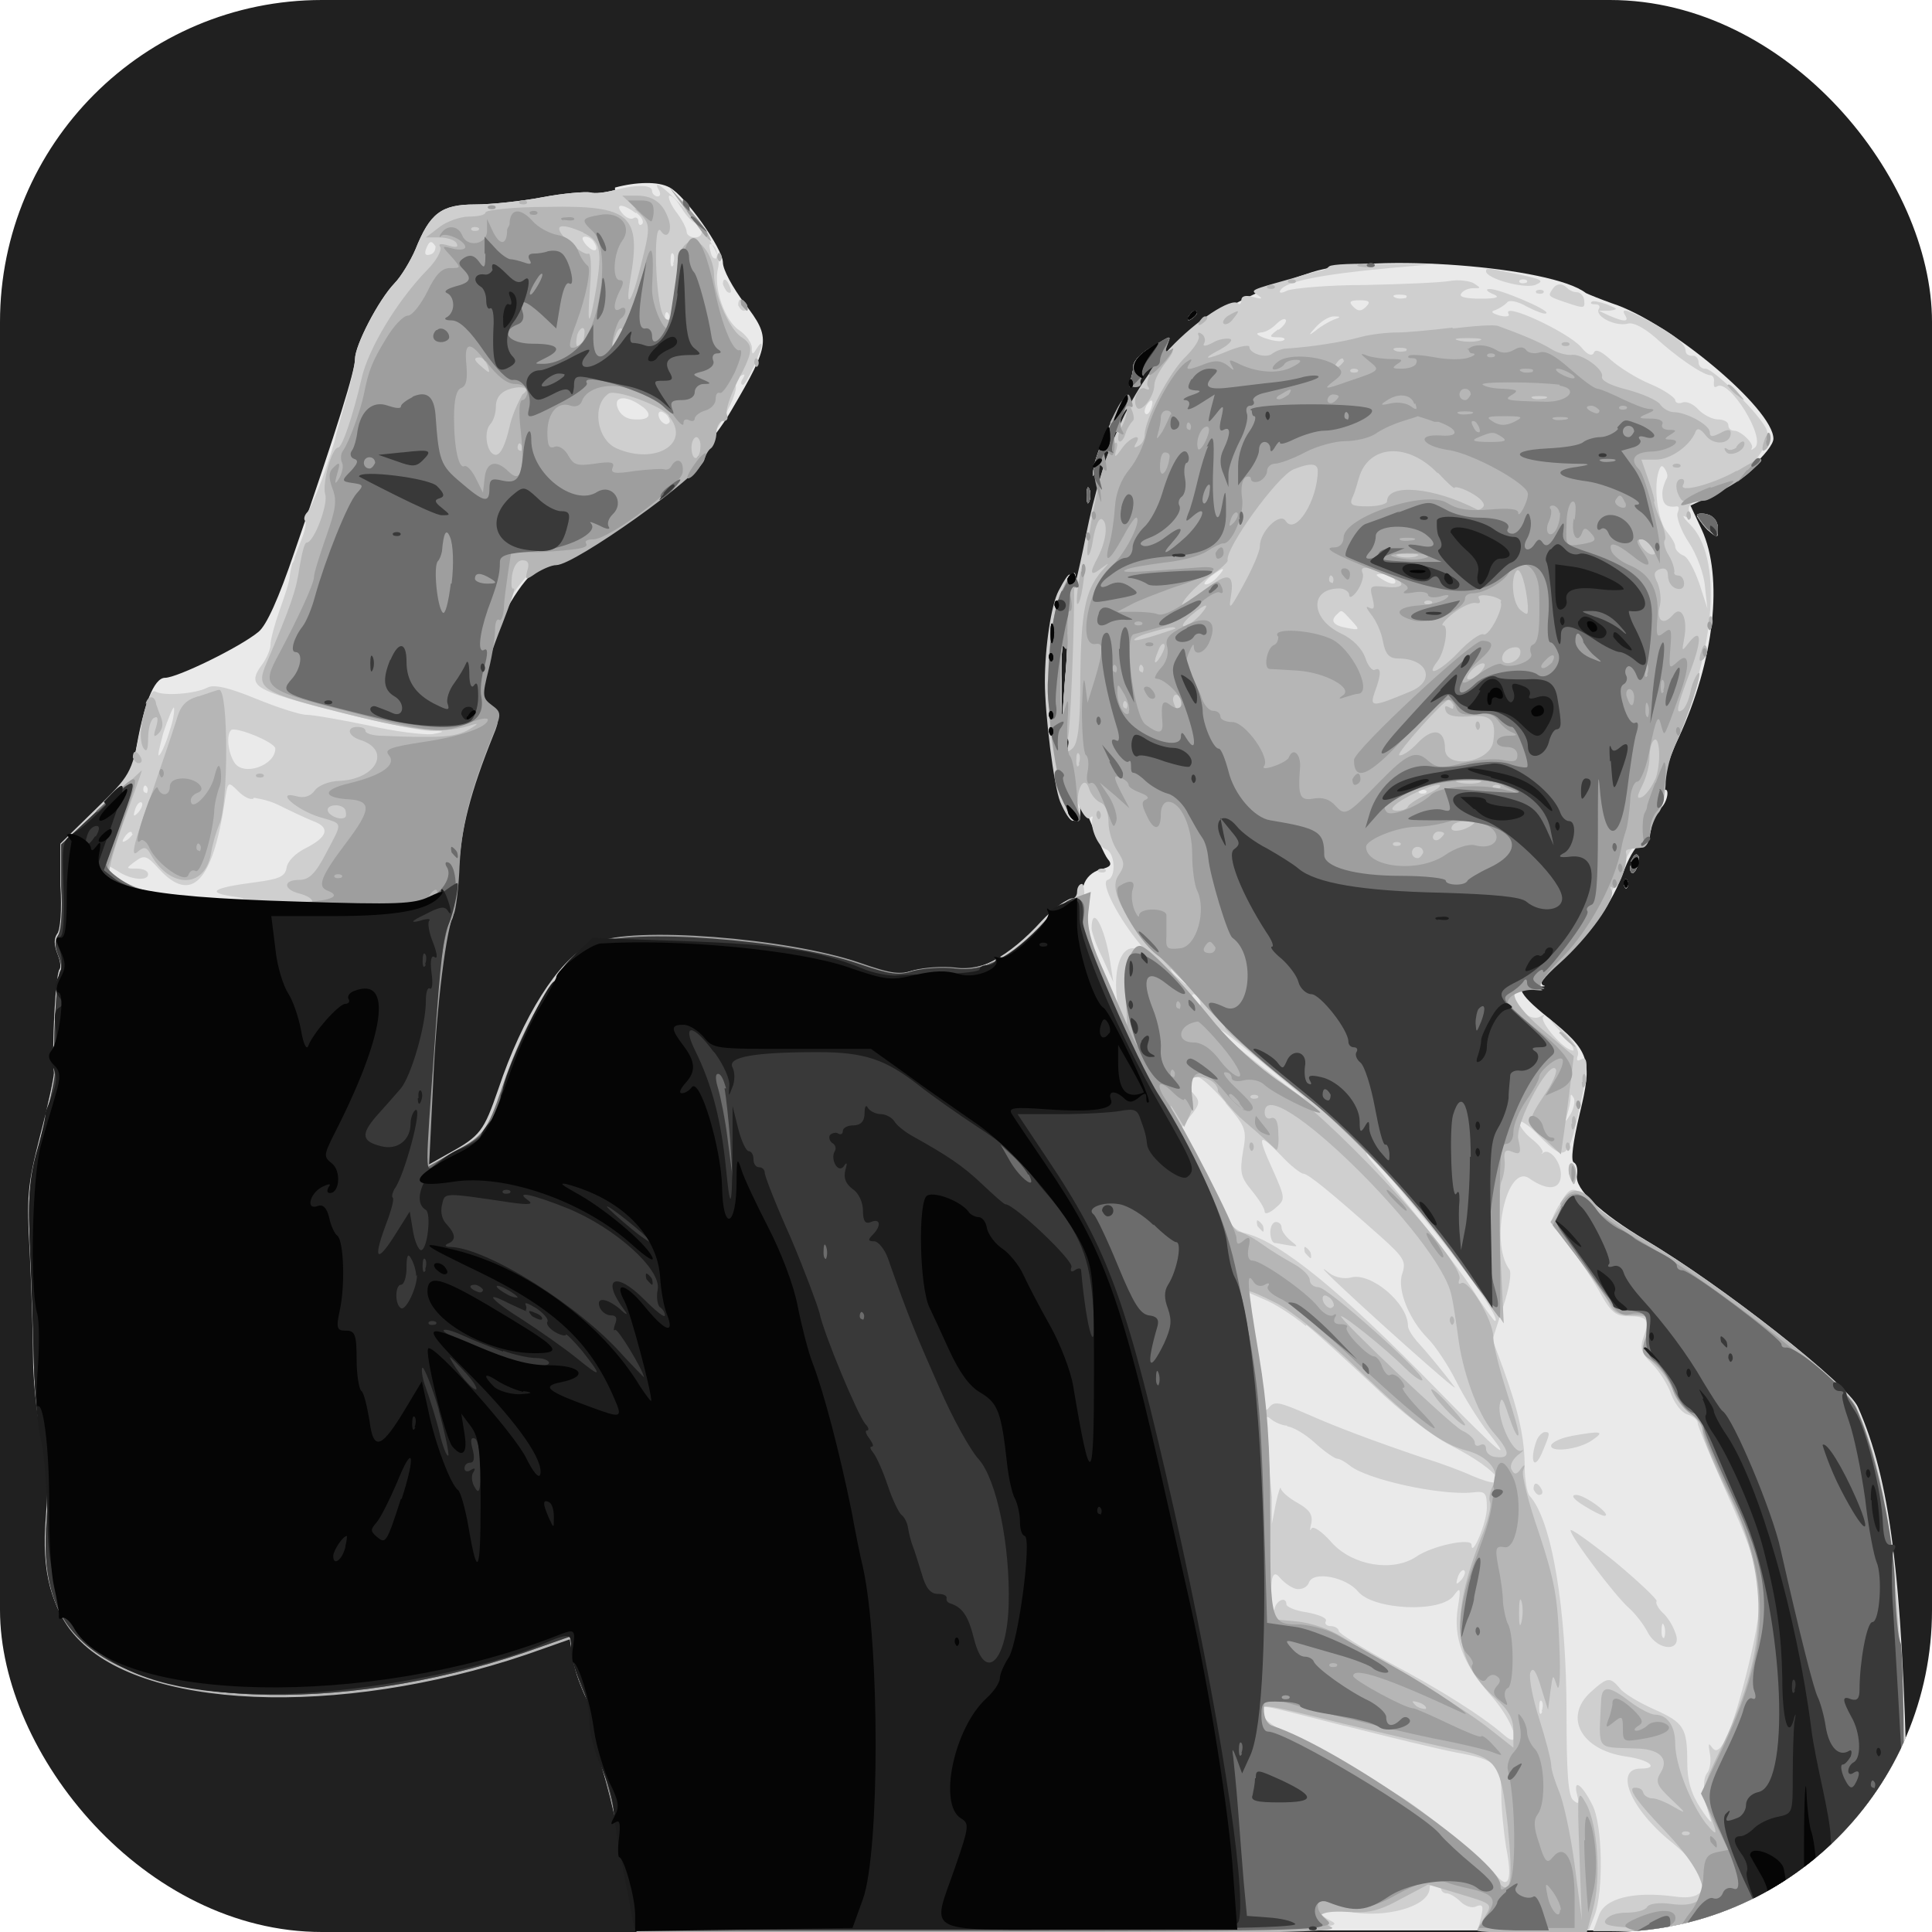 <?xml version="1.0" encoding="UTF-8"?><svg id="_Слой_1" xmlns="http://www.w3.org/2000/svg" xmlns:xlink="http://www.w3.org/1999/xlink" viewBox="0 0 24 24"><defs><style>.cls-1{fill:none;}.cls-2{fill:#050505;}.cls-2,.cls-3,.cls-4,.cls-5,.cls-6,.cls-7,.cls-8,.cls-9{fill-rule:evenodd;}.cls-3{fill:#b6b6b6;}.cls-4{fill:#1d1d1d;}.cls-5{fill:#6c6c6c;}.cls-6{fill:#cfcfcf;}.cls-7{fill:#9e9e9e;}.cls-8{fill:#eaeaea;}.cls-10{fill:#202020;}.cls-9{fill:#393939;}.cls-11{clip-path:url(#clippath);}</style><clipPath id="clippath"><rect class="cls-1" width="24" height="24" rx="4" ry="4"/></clipPath></defs><g class="cls-11"><rect class="cls-10" width="24" height="24" rx="4" ry="4"/><path class="cls-8" d="M7.64,2.36c-.11.03-.25.05-.31.03-.06-.01-.33.01-.59.06-.26.05-.64.09-.84.09-.42,0-.56.11-.74.56-.06.14-.18.34-.26.42-.2.21-.49.77-.49.94,0,.14-.21.83-.75,2.39-.2.59-.35.92-.45,1-.23.19-1.01.57-1.16.57-.14,0-.27.34-.37.95-.03.21-.13.35-.48.69l-.44.43v.52c.02.29,0,.56-.04.6-.04.06-.04.13,0,.24.04.09.05.18.03.2-.05.05-.1.99-.07,1.29,0,.05-.07.39-.17.77-.16.63-.17.75-.13,1.47.02.43.04,1,.04,1.27,0,.27.04.71.1.98.08.35.09.64.06,1.02-.06.69.07,1.17.41,1.5.9.89,3.44.93,5.75.09l.34-.12.04.26c.02.15.09.35.14.45.05.1.1.27.1.37,0,.1.06.36.13.58.12.38.31,1.26.38,1.75l.03.25h15.83l-.04-1.72c-.06-2.68-.21-3.88-.61-4.78-.12-.28-1.7-1.52-2.63-2.07-.57-.34-.89-.64-.86-.81.01-.07,0-.14-.04-.16-.04-.02-.01-.25.07-.59.17-.69.13-.79-.39-1.21-.39-.31-.44-.44-.12-.39.08.01.1,0,.06-.01-.06-.03.02-.13.21-.3.37-.32.65-.72.8-1.14.07-.18.16-.32.21-.32s.1-.07.12-.18c.01-.1.06-.21.11-.25.1-.08.13-.29.04-.23-.06.03.06-.38.19-.65.45-.97.56-2,.29-2.59l-.14-.3.26-.12c.29-.13.77-.57.77-.71,0-.37-1.29-1.45-2-1.68-.14-.05-.29-.11-.33-.13-.42-.33-2.65-.5-3.4-.26-1.69.54-2.36,1.33-2.75,3.25-.09.46-.19.85-.21.87-.02.02-.02-.06,0-.18.05-.27.01-.27-.13,0-.09.17-.17.69-.17,1.13,0,.4.11,1.29.19,1.49.13.3.22.32.18.03-.02-.13.02-.06.12.2.09.22.19.45.23.5.06.07.04.1-.09.13-.1.03-.18.1-.21.2-.02.09-.08.16-.14.16s-.2.12-.33.26c-.41.45-.8.66-1.15.61-.17-.02-.39,0-.51.03-.18.06-.28.05-.68-.09-.9-.31-2.84-.46-3.28-.25-.38.18-.83.89-1.13,1.79-.18.52-.22.58-.62.8l-.32.18.05-1.01c.04-.97.17-1.97.26-2.12.02-.04.06-.32.08-.62.03-.5.14-.94.43-1.66.08-.19.07-.22-.04-.3-.34-.25.36-1.81.81-1.81s1.75-1.09,2.2-1.88c.48-.82.49-.89.16-1.32-.15-.2-.27-.42-.27-.51,0-.17-.47-.83-.66-.93-.14-.08-.42-.07-.68,0ZM14.76,3.94s-.02.06.03.03c.08-.05.1-.1.05-.1-.02,0-.05.03-.08.08ZM14.29,4.32c-.12.07-.21.17-.21.22s-.02.14-.04.21c-.04.12.32-.25.44-.45.08-.14.08-.14-.18.02ZM13.8,5.25c-.09.19-.19.43-.21.54-.02.11-.02.15,0,.1.02-.05.13-.28.23-.51.23-.5.21-.6-.03-.12ZM13.5,6.15c0,.09.01.13.03.08.02-.04.02-.12,0-.16-.02-.04-.03,0-.03.08ZM21.08,6.41s.06.1.13.17c.13.11.13.11.13-.01,0-.08-.05-.15-.13-.17-.07-.02-.13-.01-.13.01ZM13.23,8.44l-.04.56v-.47c-.02-.38.02-.75.07-.66,0,.01,0,.27-.03.57ZM13.27,9.3c-.02.05-.04.04-.04-.04,0-.07.01-.11.03-.09s.02.08,0,.13ZM20.27,10.7c-.02.06-.03.12,0,.14.02.02.05-.02.07-.08.02-.06.03-.12,0-.14-.02-.02-.05.02-.08.08ZM20.17,10.99s.02.07.04.04c.02-.02.02-.06,0-.09-.02-.02-.04,0-.04.04Z"/><path class="cls-6" d="M7.64,2.36c-.11.03-.25.05-.31.03-.06-.01-.33.01-.59.06-.26.05-.64.09-.84.09-.42,0-.56.11-.74.56-.06.14-.18.34-.26.42-.2.21-.49.77-.49.94,0,.08-.05.28-.1.46-.05.18-.11.39-.13.46-.05.25-.29.9-.36.98-.04.04-.05.09-.03.11.02.02,0,.12-.04.22-.04.1-.08.21-.09.24,0,.03-.02.06-.03.07,0,0-.02.08-.03.15,0,.07-.07.27-.13.44-.06.17-.11.36-.11.42,0,.06-.05.17-.1.24-.16.21-.11.28.21.39.48.16,1.65.43,1.87.44.19,0,.2.01.03.04-.1.01-.46-.03-.8-.11-.34-.07-.68-.13-.76-.13s-.36-.09-.63-.2c-.34-.14-.52-.18-.6-.14-.15.08-.55.11-.65.05-.05-.03-.11.11-.19.49-.11.53-.12.55-.55.97l-.44.43v.52c.02.29,0,.56-.04.6-.04.06-.04.13,0,.24.04.09.05.18.03.2-.05.05-.1.99-.07,1.29,0,.05-.07.39-.17.77-.16.63-.17.75-.13,1.47.02.43.04,1.01.04,1.27,0,.27.04.71.1.98.08.35.09.64.06,1.02-.06.69.07,1.17.41,1.5.9.89,3.44.93,5.75.09l.34-.12.04.26c.02.15.09.35.14.45.05.1.1.27.1.37,0,.1.06.36.13.58.12.38.31,1.26.38,1.75l.03.25h4.43c4.13,0,4.41-.01,4.21-.11-.24-.12-.19-.26.06-.16.45.17,1.17.02,1.17-.25,0-.04.03-.07.07-.07s.07.03.07.07.03.07.07.07.12.05.17.1c.06.06.15.09.2.06.08-.03.09,0,.06.13l-.04.16h1.38l.07-.18c.11-.29.1-1.13-.03-1.37-.13-.26-.24-.33-.19-.13.03.12.02.13-.05.07-.06-.06-.08-.35-.08-1.08,0-1.28-.18-2.4-.46-2.7-.03-.03-.06-.2-.06-.36,0-.36-.08-.7-.26-1.2l-.14-.38.13-.4c.08-.24.11-.43.08-.47-.25-.34-.03-1.33.25-1.13.23.16.39.14.39-.05,0-.16-.14-.33-.22-.27-.02.02-.03.01-.01,0,.02-.02-.04-.1-.13-.17-.09-.07-.16-.17-.16-.21s.12.03.26.18c.31.31.35.29.48-.3.12-.54.13-.72.03-.66-.05.03-.06.01-.04-.05.02-.06-.04-.17-.17-.29l-.21-.19.19.21c.11.12.16.21.13.21-.11,0-.42-.36-.37-.42.03-.03.01-.03-.04,0-.15.08-.44-.23-.31-.33.06-.04.17-.06.25-.05.08.01.11,0,.06-.01-.06-.03.02-.13.21-.3.37-.32.65-.72.8-1.14.07-.18.16-.32.21-.32s.1-.07.12-.18c.01-.1.06-.21.11-.25.1-.08.13-.29.04-.23-.06.03.06-.38.19-.65.51-1.11.59-2.26.18-2.66-.08-.08-.1-.12-.05-.09.07.04.08.03.05-.05-.03-.07,0-.12.1-.15.43-.14.94-.64.86-.87-.05-.17-.68-.79-.77-.77-.04,0-.08-.03-.08-.08s-.04-.09-.08-.08c-.04,0-.08-.02-.08-.06,0-.09-.15-.21-.47-.38-.27-.14-.34-.16-.28-.06.05.08-.02.08-.2,0l-.13-.06h.13c.12-.02.11-.02-.03-.08-.09-.03-.17-.05-.19-.03-.02.02,0,.03.05.03s.06.03.04.06c-.05.09.21.22.36.18.07-.02.2.05.34.17.25.23.58.46.68.47.04,0,.06.04.05.09,0,.05,0,.07.04.05.15-.1.61.64.47.76-.04.03-.05.04-.04.01.04-.05-.13-.22-.22-.22-.04,0-.07-.03-.07-.07s-.06-.07-.13-.07-.18-.06-.24-.12c-.06-.07-.15-.11-.2-.09-.05.02-.09,0-.09-.03s-.14-.13-.31-.2c-.17-.07-.39-.21-.49-.3-.12-.11-.19-.14-.21-.09-.02.05-.08.03-.16-.07-.17-.19-.99-.57-.9-.41.02.03-.03.04-.11.02-.1-.03-.12-.05-.05-.07.05-.02.11-.06.14-.09.02-.04.13-.02.25.05.12.06.22.1.24.08.04-.04-.6-.31-.71-.3-.05,0-.03.03.04.06.1.04.07.06-.15.06-.17,0-.27-.02-.24-.06.02-.04.09-.07.15-.07.1,0,.1,0,.01-.06-.05-.03-.19-.05-.3-.03-.11.02-.58.04-1.05.05-.46,0-.9.04-.97.07-.08.04-.11.03-.08-.01.06-.1.48-.19,1.35-.27l.56-.05h-.63c-.34-.01-.65,0-.68.03-.03.03-.07.05-.09.05-.02,0-.18.04-.34.09-.57.16-.55.15-.45.22.06.04.05.05-.06.02-.1-.03-.15-.01-.15.04,0,.04-.02.06-.04.04-.08-.08-.52.21-.85.56-.49.52-.83,1.27-1.04,2.32-.09.46-.19.85-.21.87-.02.02-.02-.06,0-.18.05-.27.01-.27-.13,0-.09.17-.17.69-.17,1.13,0,.4.11,1.29.19,1.49.13.3.22.32.18.03l-.03-.21.08.22c.05.12.11.19.14.16.03-.03.04-.02.03.01-.03.11.07.35.17.38.11.04.13.35.02.38-.1.03.14.49.42.82.15.18.16.21.04.1-.28-.25-.45.2-.3.8.05.19.04.19-.03.03-.46-1.02-.47-1.04-.43-1.37.02-.19.01-.33-.02-.33-.03,0-.06.04-.06.1s-.05.1-.1.1-.21.12-.34.26c-.41.45-.8.66-1.15.61-.17-.02-.39,0-.51.03-.18.06-.28.05-.68-.09-.9-.31-2.84-.46-3.28-.25-.38.18-.83.89-1.13,1.79-.18.52-.22.58-.62.8l-.32.18.05-1.01c.04-.97.17-1.97.26-2.12.02-.04.06-.32.08-.62.03-.5.14-.94.43-1.66.08-.19.07-.22-.04-.3-.34-.25.36-1.81.81-1.81.12,0,.91-.49,1.46-.91.31-.23.88-1.11.84-1.29,0-.04.02-.1.06-.12.05-.03.06-.02.03.03-.03.04-.03.08,0,.08.04,0,.23-.42.23-.5,0-.03-.03,0-.06.05-.05.08-.06.08-.06-.01,0-.06-.07-.16-.16-.22-.18-.12-.32-.53-.26-.77.03-.12-.02-.24-.24-.53-.24-.31-.63-.66-.49-.43.02.04.01.07-.02.07s-.07-.03-.07-.07c0-.08-.22-.08-.49,0ZM8.46,2.57c.04.08.12.17.17.2.12.07.11.18,0,.18-.05,0-.1-.03-.1-.07s-.06-.16-.14-.26c-.07-.1-.1-.19-.07-.19s.1.07.14.15ZM7.9,2.64c.07.05.1.11.08.14-.03.03-.05.01-.05-.03s-.03-.06-.06-.04c-.03.02-.09,0-.14-.06-.1-.12,0-.13.17,0ZM7.38,3.01c.07.11,0,.14-.1.03-.05-.06-.06-.1-.01-.1.04,0,.09.03.11.07ZM5.41,3.07s0,.07-.06.09c-.06.02-.08,0-.06-.06.04-.11.07-.12.12-.04ZM8.9,3.21s-.05.02-.07-.07c-.03-.11-.02-.13.03-.09.04.04.06.11.04.15ZM8.37,3.28c-.02.05-.04.04-.04-.04,0-.07.01-.11.03-.09.02.02.02.08,0,.13ZM18.46,3.37c0,.09.47.22.61.17.12-.05.09-.07-.2-.13-.39-.08-.41-.09-.41-.04ZM8.98,3.53s.03.08.06.1c.04.02.05,0,.03-.06-.04-.11-.09-.13-.09-.04ZM18.97,3.51s-.06.02-.09,0c-.02-.02,0-.04.04-.04s.07.02.04.04ZM19.28,3.6c-.05.08-.06.08.21.17.18.06.2.06.19-.03,0-.06-.05-.11-.09-.11s-.09-.02-.12-.05c-.07-.07-.14-.06-.19.02ZM19.08,3.64s.06.02.09,0c.02-.02,0-.04-.04-.04s-.07.02-.04.04ZM17.47,3.7s-.08.02-.13,0c-.05-.02-.04-.04.04-.04.07,0,.11.01.09.03ZM9.17,3.79s.03.07.07.07.05-.03.03-.07c-.02-.04-.05-.07-.07-.07s-.03.03-.03.07ZM16.97,3.81c-.06.06-.1.06-.16,0-.06-.06-.04-.08.08-.08s.14.02.08.08ZM8.3,3.97s-.04,0-.04-.04.02-.07.04-.04c.02.02.02.06,0,.09ZM14.76,3.94s-.02.06.03.03c.08-.05.1-.1.05-.1-.02,0-.05.03-.08.08ZM15.88,4.09c-.12.09-.12.1,0,.1.07,0,.1.02.06.04-.04.02-.14,0-.23-.03-.1-.04-.12-.06-.05-.07.06,0,.14-.05.19-.1.05-.05.1-.08.12-.06.02.02-.02.08-.09.13ZM16.57,3.97c-.05.02-.16.08-.23.14q-.13.1,0-.04c.07-.08.17-.14.23-.14.09,0,.09.01,0,.04ZM14.29,4.32c-.12.07-.21.17-.21.22s-.02.14-.04.21c-.04.12.32-.25.44-.45.08-.14.08-.14-.18.02ZM7.98,5.05c.13.1.09.17-.09.16-.11,0-.19-.06-.22-.15-.05-.15.13-.15.32,0ZM13.8,5.25c-.09.19-.19.43-.21.54-.02.11-.02.15,0,.1.02-.05.13-.28.23-.51.23-.5.21-.6-.03-.12ZM14.3,5.07c-.02.06-.05.09-.07.07-.02-.02-.01-.06.01-.1.06-.1.1-.08.06.03ZM8.32,5.24s-.03.05-.07.02c-.04-.02-.07-.07-.07-.11s.03-.05.07-.02c.04.02.07.07.07.11ZM20.7,5.95s-.05.1-.05.18c0,.13.05.18.18.16.03,0,.03.03.01.08-.02.05.04.22.14.37.1.15.19.4.2.55l.03.27-.1-.31c-.06-.17-.14-.33-.2-.35-.05-.02-.1-.07-.1-.11s-.05-.12-.1-.18c-.11-.12-.17-.53-.11-.74.03-.1.05-.1.09-.03.03.05.03.1,0,.12ZM13.5,6.15c0,.09.01.13.03.08.02-.04.02-.12,0-.16-.02-.04-.03,0-.03.08ZM21.08,6.41s.06.1.13.17c.13.11.13.11.13-.01,0-.08-.05-.15-.13-.17-.07-.02-.13-.01-.13.01ZM15.13,7.16c-.04.05-.11.1-.15.1s-.01-.04.06-.1c.16-.12.2-.12.09,0ZM17.32,7.19c.05.08-.04.08-.16,0-.08-.05-.08-.06.01-.06.06,0,.13.03.15.06ZM16.79,7.71c.11.12.1.12-.06.09-.17-.03-.21-.09-.12-.17.06-.06.05-.06.18.08ZM13.23,8.44l-.04.56v-.47c-.02-.38.02-.75.07-.66,0,.01,0,.27-.03.57ZM2.11,9.07c-.04.14-.1.28-.13.31-.03.03,0-.09.05-.28.06-.18.12-.32.13-.31.01.01,0,.14-.05.28ZM3.42,9.3c0,.21-.4.35-.51.17-.08-.13-.1-.34-.04-.4.05-.05.55.15.55.23ZM13.27,9.3c-.02.05-.04.04-.04-.04,0-.07.01-.11.03-.09.02.02.02.08,0,.13ZM3.15,9.91s.17.02.31.09c.14.07.33.16.43.2.22.08.18.2-.1.34-.12.06-.22.16-.23.24-.02.11-.09.14-.39.18-.54.07-.62.13-.25.18.21.03.1.04-.33.02-.68-.02-1.17-.15-1.24-.34-.03-.08-.02-.08.11,0,.16.11.38.13.38.04,0-.04-.06-.07-.14-.07-.14,0-.14,0-.02-.09.11-.08.14-.08.3.1.4.43.66.15.81-.83.04-.27.04-.27.17-.14.07.07.15.11.19.09ZM1.82,9.85s-.04,0-.04-.04.02-.07.04-.04c.02.02.02.06,0,.09ZM17.72,9.85s-.06.02-.09,0c-.02-.02,0-.04.04-.04s.07.02.04.04ZM1.72,10.09c-.06.06-.07.06-.04-.04.02-.06.06-.1.08-.08.02.02,0,.07-.04.12ZM1.65,10.36s-.03.05-.08.08c-.05.03-.06.02-.03-.03.05-.08.1-.1.1-.05ZM20.27,10.7c-.02.06-.03.12,0,.14.02.02.05-.02.07-.08.02-.06.03-.12,0-.14s-.05.02-.08.08ZM13.64,10.83s.06.02.09,0c.02-.02,0-.04-.04-.04s-.07.02-.04.04ZM20.17,10.98s.02.07.04.04c.02-.02.02-.06,0-.09-.02-.02-.04,0-.04.04ZM3.66,11.23c-.06.02-.18.02-.26,0-.08-.02-.03-.03.11-.03s.21.01.15.03ZM13.56,11.53c0,.05.06.22.14.38l.13.29-.04-.26c-.07-.44-.23-.72-.23-.4ZM14.68,12.15c.08.1.08.11-.02.02-.11-.09-.14-.14-.09-.14.01,0,.07.05.11.11ZM14.9,12.42s.03.07,0,.07-.05-.03-.07-.07c-.02-.04-.03-.07,0-.07s.05.03.07.07ZM16.15,13.59c.14.12.02.04-.27-.18-.29-.22-.6-.47-.69-.57-.14-.16.16.08.96.75ZM15.23,13.71c.25.29.26.33.21.6-.04.25-.03.31.11.48.09.11.16.22.16.26s.06.02.13-.04c.13-.11.13-.12-.03-.48-.2-.44-.18-.47.1-.18.12.13.25.23.28.23.06,0,.34.23.96.78.29.26.32.31.27.46-.07.19.08.57.32.81.09.09.25.33.35.53.1.2.27.47.37.6.37.46.17.3-.62-.51-1.18-1.21-1.93-1.82-2.37-1.93-.1-.02-.2-.11-.23-.2-.03-.08-.18-.36-.32-.62l-.26-.47.13-.17c.12-.15.12-.18.03-.28-.1-.11-.07-.2.06-.2.04,0,.19.14.34.31ZM19.51,13.84c-.07.11-.07.11-.04,0,.02-.07.04-.15.04-.2,0-.06.01-.05.04,0,.02.04,0,.13-.04.2ZM17.66,15.1c.55.67,1,1.31.91,1.31-.01,0-.14-.17-.27-.38-.2-.31-.73-.98-1.26-1.6-.05-.06-.08-.11-.06-.11s.33.35.68.78ZM19.49,14.58c.02.07.05.13.06.13s.03-.06.03-.13-.03-.13-.06-.13-.04.06-.03.13ZM19.36,14.98c-.1.18-.11.22-.02.31.16.18.42.55.56.81.11.19.17.25.32.25.24,0,.28.04.2.25-.05.14-.04.2.1.34.09.09.2.26.24.38.04.11.13.23.2.25.07.02.13.07.13.11s.17.44.37.89c.45,1.01.48,1.21.26,2.12-.2.82-.35,1.16-.45,1.02-.05-.07-.05-.05-.03.07.02.09,0,.2-.03.24-.07.08-.05.32.04.58.03.07-.03.01-.12-.13-.12-.18-.17-.35-.17-.57,0-.44-.04-.5-.42-.67-.18-.08-.38-.2-.42-.26-.12-.14-.15-.14-.36.05-.34.31-.12.72.44.8.29.04.42.15.18.15-.33,0-.13.5.38.91.51.41.53.75.05.68-.52-.07-.88.02-.95.24l-.07.19h3.93l-.04-1.72c-.06-2.68-.21-3.88-.61-4.78-.12-.28-1.7-1.52-2.63-2.07-.26-.15-.56-.36-.66-.47-.23-.23-.27-.23-.41.02ZM15.62,15.23s.06.07.07.07.01-.03,0-.07c-.02-.04-.06-.07-.07-.07s-.01.03,0,.07ZM15.78,15.3c0,.07.02.13.05.14.03,0,.11.02.18.03.12.02.12.02.02-.06-.06-.05-.11-.12-.11-.16s-.03-.07-.07-.07-.07.06-.07.13ZM16.21,15.56s.06.07.07.07.01-.03,0-.07c-.02-.04-.06-.07-.07-.07s-.01.03,0,.07ZM16.5,15.83c.31.31,1.65,1.51,1.57,1.4-.16-.21-.35-.44-.47-.57-.06-.07-.11-.15-.11-.19,0-.28-.46-.67-.71-.6-.08.02-.19,0-.26-.05-.1-.08-.1-.07-.02.01ZM16.23,16.46c.16.13.53.47.84.76.32.31.72.62.96.74.61.31.81.61.25.37-.13-.06-.4-.16-.6-.22-.62-.21-1.07-.38-1.41-.53-.39-.17-.44-.18-.51-.09-.03.04-.05.03-.05-.03,0-.05-.06-.4-.12-.76l-.12-.66.23.1c.13.05.36.2.52.33ZM15.99,17.72c.06,0,.22.09.34.2.12.11.25.2.28.2s.1.04.15.08c.21.18,1.14.38,1.53.34.16-.02.18,0,.18.19,0,.19-.19.63-.19.46,0-.09-.49.01-.69.15-.29.19-.78.11-1.04-.17-.13-.15-.24-.22-.26-.18-.02.04-.02.01,0-.07.02-.11-.03-.17-.17-.25-.11-.06-.2-.14-.21-.18,0-.04-.03.04-.06.18l-.05.26v-.33c-.02-.18-.04-.49-.06-.69-.03-.3-.03-.35.05-.28.05.04.14.08.2.08ZM19.09,17.89c-.09.24-.04.39.06.17.11-.26.11-.27.04-.27-.03,0-.08.05-.1.1ZM19.52,17.84c-.12.02-.23.07-.25.11-.03.1.34.06.51-.06.16-.11.12-.12-.27-.05ZM19.05,18.5s.03.07.07.07.05-.03.03-.07c-.02-.04-.05-.07-.07-.07s-.03.03-.03.07ZM19.67,18.7c.11.07.23.13.26.13.11,0-.24-.26-.35-.26-.07,0-.04.05.09.13ZM19.51,19.01c0,.08.55.81.72.96.08.07.19.21.24.31.13.24.44.24.34,0-.03-.09-.1-.2-.16-.25-.05-.05-.09-.12-.07-.14.01-.02-.22-.24-.52-.49-.3-.24-.55-.42-.55-.39ZM16.13,19.74c.06,0,.11-.03.13-.08.05-.15.46-.07.61.11.19.23,1.03.27,1.19.05.08-.11.09-.1.05.15-.06.37.06.69.4,1.08.29.32.42.72.17.5-.25-.22-.8-.57-1.41-.89-.35-.19-.64-.37-.64-.4s-.05-.06-.1-.06-.08-.03-.06-.06c.02-.04-.08-.08-.23-.11-.15-.02-.26-.07-.26-.1,0-.1-.12-.06-.15.06-.02.06-.03-.03-.04-.21q0-.32.11-.18c.07.08.17.14.22.14ZM18.15,19.63c-.06.06-.07.06-.04-.04.02-.06.06-.1.08-.08.02.02,0,.07-.04.12ZM20.67,20.35s-.03,0-.03-.08.01-.13.03-.08c.02.05.02.12,0,.16ZM19.16,21.26c-.02.05-.04.04-.04-.04,0-.07.01-.11.03-.09.02.02.02.08,0,.13ZM16.71,21.44c.55.14,1.17.29,1.38.33.5.09.56.15.56.53,0,.17.03.46.06.65.08.4.03.53-.12.35-.18-.22-.93-.83-1.22-1-.15-.09-.45-.27-.66-.4-.21-.13-.52-.29-.69-.36-.17-.07-.32-.18-.34-.24-.04-.14-.15-.16,1.02.14Z"/><path class="cls-3" d="M8.53,2.62c.26.36.36.47.27.29-.04-.07-.16-.23-.28-.36l-.21-.23.21.29ZM7.88,2.59c.21.19.21.19.08.71-.11.46-.2.58-.13.17.14-.8,0-.92-1.03-.9-.43,0-.77.04-.77.07s-.09.05-.2.05-.28.06-.37.13l-.17.13h.17c.09,0,.19.03.21.07.03.05,0,.06-.1.03-.1-.03-.13-.02-.1.02.02.04-.05.17-.16.28-.38.39-.74.99-.82,1.36-.11.47-.24.85-.29.85-.08,0-.2.45-.16.58.04.12-.14.6-.23.6-.03,0-.06.14-.09.31-.04.28-.1.46-.41,1.19-.14.32-.07.36,1,.63.88.22,1.21.25,1.57.13.07-.02.05,0-.05.06-.17.1-.38.11-1.08.08-.12,0-.21-.03-.21-.06s-.04-.05-.1-.05c-.14,0-.12.11.03.16.39.12.22.48-.24.51-.14,0-.28.06-.32.12-.05.07-.13.1-.23.07-.27-.07,0,.17.29.26.3.09.29.05.08.45-.13.25-.21.33-.33.33-.21,0-.2.12,0,.17.22.06.21.16-.02.16-1.23-.02-2.26-.2-2.34-.41-.02-.04.07-.35.19-.68.12-.33.22-.6.21-.6,0,0-.23.21-.5.48l-.49.48v.52c.02.29,0,.56-.04.6-.04.06-.04.13,0,.24.04.09.05.18.03.2-.05.05-.1.99-.07,1.29,0,.04-.07.39-.17.77-.16.63-.17.75-.13,1.47.02.43.04,1.01.04,1.27,0,.27.04.71.1.98.08.35.09.64.06,1.02-.06.69.07,1.17.41,1.5.9.89,3.44.93,5.75.09l.34-.12.04.26c.02.15.09.35.14.45.05.1.1.27.1.37,0,.1.06.36.13.58.12.38.31,1.26.38,1.75l.03.25h4.39c3.53,0,4.36-.02,4.24-.08-.25-.13-.16-.21.19-.19.26.02.4-.01.67-.16l.34-.18.4.12c.4.12.4.12.31.27-.05.08-.1.16-.1.18s.31.03.68.03h.68l.08-.3c.1-.37.06-1.05-.09-1.31-.1-.18-.11-.16-.08.63l.03.82-.09-.69c-.05-.38-.14-.78-.19-.9-.05-.12-.1-.27-.1-.33s-.07-.33-.15-.58c-.08-.25-.13-.51-.11-.57.03-.08.07-.03.13.17l.09.29.03-.23c.03-.22.03-.22.08-.07.03.1.05-.1.03-.52-.02-.58-.06-.79-.25-1.37-.13-.37-.22-.73-.2-.78.03-.08.02-.09-.03-.02-.05.07-.08.07-.11.01-.03-.04,0-.12.07-.18.07-.05.09-.08.05-.06-.1.05-.3-.38-.27-.57.02-.11.04-.08.11.13.05.15.1.27.12.25.02-.02-.05-.25-.14-.53-.09-.28-.17-.59-.17-.69,0-.21-.31-.73-.4-.67-.03.02-.04,0-.02-.05.07-.19-1.42-1.83-2.15-2.36-.37-.27-.74-.59-.82-.69-.27-.37-.94-1.05-1.03-1.05-.12,0-.18.27-.14.71.02.3.02.34-.04.21-.04-.09-.16-.37-.27-.62-.15-.33-.2-.52-.18-.7l.03-.25-.19.07c-.1.04-.27.17-.37.29-.33.4-.77.63-1.12.58-.17-.02-.39,0-.51.03-.18.06-.28.05-.68-.09-.9-.31-2.84-.46-3.28-.25-.38.18-.83.89-1.13,1.79-.18.52-.22.58-.62.8l-.32.18.05-1.01c.04-.97.17-1.97.26-2.12.02-.04.06-.32.08-.62.03-.5.14-.94.43-1.66.08-.19.07-.22-.04-.3-.16-.11-.11-.43.15-1.08.1-.26.17-.45.14-.44-.03.02-.03-.06-.02-.16.02-.12.07-.19.13-.19.07,0,.09.04.06.13-.03.12-.02.12.11.03.08-.05.19-.1.25-.1.23,0,1.8-1.12,1.84-1.31.01-.05.05-.12.08-.14.03-.02.07-.11.07-.2,0-.08.05-.15.09-.14.04,0,.06-.03.04-.08-.02-.05.04-.23.13-.41.2-.38.21-.45.04-.56-.15-.11-.33-.53-.33-.77,0-.1-.05-.25-.12-.33-.15-.19-.34-.04-.34.28,0,.49-.08.73-.17.56-.1-.17-.13-1.2-.03-1.05.08.12.15-.01.09-.16-.07-.2-.2-.28-.39-.28h-.18l.18.17ZM6.45,2.53s.06.02.09,0c.02-.02,0-.04-.04-.04s-.07.02-.04.04ZM5.95,2.86s-.06.02-.09,0c-.02-.02,0-.04.04-.04s.07.02.04.04ZM7.24,2.89c.22.1.24.21.17.67-.09.53-.12.53-.08,0,.02-.25.01-.42-.02-.41-.03.02-.14-.05-.25-.15-.21-.2-.12-.25.19-.11ZM8.91,3.2s.02.07.04.04c.02-.02.02-.06,0-.09-.02-.02-.04,0-.04.04ZM16.88,3.31s.12.02.16,0c.05-.02,0-.03-.08-.03s-.13.01-.08.03ZM16,3.51s.06.02.09,0c.02-.02,0-.04-.04-.04s-.07.02-.04.04ZM15.74,3.58s.06.02.09,0c.02-.02,0-.04-.04-.04s-.07.02-.04.04ZM9.21,3.79s.06.07.07.07.01-.03,0-.07c-.02-.04-.06-.07-.07-.07s-.01.03,0,.07ZM14.76,3.93s-.02.06.03.03c.08-.05.1-.1.05-.1-.02,0-.05.03-.08.08ZM15.26,3.92c-.05.03-.08.08-.06.1.02.02.08,0,.12-.06.09-.11.08-.12-.06-.04ZM14.89,4s-.02.06.03.03c.08-.05.1-.1.05-.1-.02,0-.05.03-.08.08ZM18.04,4.07c-.25.03-.56.06-.68.06-.12,0-.33.02-.47.06-.22.06-.6.12-.91.14-.05,0-.13.03-.17.06-.08.07-.29,0-.29-.08,0-.03-.11-.01-.24.04-.31.13-.37.12-.12-.01.11-.06.16-.12.12-.13-.04-.01-.14,0-.22.05-.08.04-.13.05-.1,0,.02-.04,0-.09-.03-.11-.04-.03-.06-.02-.04.02.02.04-.05.15-.16.26-.2.19-.51.78-.51.97,0,.05-.03.12-.08.14-.05.03-.06.02-.03-.03.09-.14-.08-.08-.18.07-.07.1-.09.11-.07.03.06-.18-.04-.13-.11.06-.1.25-.27,1.14-.24,1.22.01.04.05-.05.07-.2.03-.16.07-.26.11-.24.08.05.05.27-.05.47-.11.2-.1.25.04.14.11-.08.11-.08,0,.04-.2.24-.25.5-.26,1.31,0,.61-.03.83-.1.89-.08.07-.09.04-.05-.15.04-.26.1-2.02.06-2.02-.13,0-.29.72-.3,1.34,0,.4.11,1.29.19,1.49.12.27.24.33.18.09-.05-.22.07-.45.13-.25.02.07.09.15.14.17.06.02.1.12.1.24s.05.27.11.36c.09.14.1.18.01.31-.13.2.11.6.8,1.3.29.29.53.56.53.59s.3.29.67.57c.96.74,1.93,1.78,2.56,2.75l.23.35-.04-.82c-.02-.45-.02-.87.01-.94.03-.07.05-.19.04-.27-.01-.11.01-.14.1-.1.1.04.11.01.07-.16-.04-.21.41-1.03.47-.86.01.04-.05.18-.15.32-.21.32-.21.33.02.55l.19.18.04-.28c.02-.16.06-.43.08-.61l.04-.33-.41-.35c-.42-.37-.44-.56-.04-.49.08.01.11,0,.06-.01-.06-.03.02-.13.21-.3.36-.32.71-.81.65-.91-.03-.04-.02-.06.02-.03.06.04.19-.31.16-.43-.01-.05,0-.05.2-.07.05,0,.09-.08.1-.17.01-.09.06-.21.1-.26.05-.05.08-.2.09-.34,0-.13.05-.34.1-.46.19-.41.37-.98.31-.94-.03.02-.08.13-.1.23-.02.11-.07.21-.1.23-.09.06-.07-.03.07-.41.17-.43.18-.63.02-.44-.1.13-.1.13-.07-.03.05-.25-.03-.43-.14-.3-.12.14-.21.07-.16-.12.02-.08,0-.21-.03-.28-.05-.1-.05-.14.03-.17.06-.02.1,0,.1.08,0,.07.04.14.1.16.06.02.1,0,.1-.06,0-.05-.03-.1-.07-.1s-.06-.02-.05-.05c0-.03-.02-.12-.07-.2-.05-.08-.07-.17-.05-.19.02-.02,0-.13-.06-.26-.05-.12-.08-.22-.07-.22s-.02-.12-.07-.26l-.09-.26h.18c.18,0,.42-.17.49-.34.02-.06.06-.05.13.04.1.13.31.11.31-.03,0-.05-.04-.05-.13,0-.1.05-.13.05-.13-.01,0-.09-.29-.25-.45-.25-.05,0-.13-.04-.17-.1-.04-.05-.22-.13-.41-.18-.2-.05-.32-.11-.31-.16.03-.09-.26-.3-.39-.27-.05,0-.16-.02-.25-.08-.15-.09-.4-.19-.65-.28-.05-.02-.3,0-.56.03ZM7.25,4.22c-.02.06-.06.1-.08.08-.02-.02-.01-.08,0-.14.02-.06.06-.1.08-.08.02.02.01.08,0,.14ZM7.68,4.23c-.08.13-.1.09-.03-.07.02-.06.05-.09.07-.08.02.02,0,.08-.04.15ZM14.29,4.32c-.12.07-.21.17-.21.22s-.02.14-.04.21c-.02.07.07,0,.2-.14.13-.14.18-.18.11-.07-.07.1-.12.22-.09.26s.01.05-.03.03c-.08-.05-.17.13-.11.23.05.08.22-.13.22-.28,0-.06.07-.19.15-.29.08-.1.1-.16.05-.13-.07.04-.08.03-.05-.05.05-.13.06-.14-.2.03ZM18.38,4.23c-.06.02-.18.02-.26,0-.08-.02-.03-.03.11-.03.14,0,.21.01.15.03ZM19.4,4.29s.06.02.09,0c.02-.02,0-.04-.04-.04s-.07.02-.04.04ZM17.47,4.36s-.08.02-.13,0c-.05-.02-.04-.04.04-.04.07,0,.11.01.09.03ZM6.06,4.55c.03.09.02.09-.06.02-.11-.09-.13-.13-.04-.13.03,0,.08.05.1.11ZM9.37,4.51s.02.07.04.04c.02-.02.02-.06,0-.09-.02-.02-.04,0-.04.04ZM16.7,4.48s-.03.05-.08.08c-.05.03-.06.02-.03-.03.05-.08.1-.1.1-.05ZM16.87,4.62s-.06.02-.09,0c-.02-.02,0-.04.04-.04s.07.02.04.04ZM6.49,4.9s-.12.21-.16.4c-.05.22-.11.35-.17.35-.11,0-.16-.28-.07-.38.04-.04.07-.14.07-.22,0-.1.05-.17.15-.21.17-.06.3-.02.18.06ZM21.47,4.8s.05.07.11.11c.1.08.11.08.02-.02-.09-.11-.14-.14-.14-.09ZM8.31,5.17c.28.34-.17.61-.65.4-.25-.11-.31-.54-.1-.68.09-.06.65.15.75.27ZM13.8,5.25c-.1.19-.19.43-.21.54-.02.11-.02.15,0,.1.18-.42.41-.87.41-.8,0,.05-.03.15-.07.22-.04.07-.05.15-.03.17.02.02.06-.02.08-.09s.07-.14.09-.16c.03-.02.01-.1-.03-.18-.08-.14-.09-.13-.25.2ZM19.2,4.95s-.12.02-.16,0c-.04-.02,0-.03.08-.03s.13.01.08.03ZM21.91,5.49c-.03.11-.02.13.03.09.04-.04.06-.11.04-.15-.02-.05-.05-.02-.07.07ZM8.7,5.56c0,.07-.03.13-.06.13s-.05-.06-.05-.13.03-.13.06-.13.06.06.05.13ZM6.47,5.6s-.04,0-.04-.04.02-.07.04-.04c.02.02.02.06,0,.09ZM21.57,5.56s-.07.05-.11.02c-.04-.03-.05-.01-.02.03.04.07.23,0,.23-.1,0-.05-.06-.02-.1.04ZM17.86,5.87c.12.13.21.21.21.19s.09,0,.2.06c.11.06.18.13.16.17-.02.03-.06.05-.08.04-.54-.28-1.12-.33-1.12-.1,0,.03-.11.06-.24.06-.2,0-.23-.02-.19-.11.03-.06.06-.17.08-.24.12-.42.61-.45.98-.06ZM21.57,5.85c-.3.17-.73.28-.66.17.02-.04.01-.07-.02-.07-.08,0-.09.13-.01.25.09.14.8-.2.96-.45.05-.08.05-.08-.26.1ZM16.37,5.84c0,.38-.28.82-.4.63-.07-.11-.32.13-.32.32,0,.06-.09.27-.2.47-.17.31-.19.33-.16.15.05-.29-.04-.31-.32-.08-.14.11-.26.2-.27.2-.08,0,.15-.26.34-.38.12-.08.22-.17.21-.19-.03-.15.62-1.05.82-1.13.2-.08.3-.08.3.02ZM20.78,5.8s.06.02.09,0c.02-.02,0-.04-.04-.04s-.07.02-.04.04ZM13.5,6.15c0,.09.01.13.03.08.02-.04.02-.12,0-.16-.02-.04-.03,0-.03.08ZM20.95,6.41s.02.07.04.04c.02-.02.02-.06,0-.09-.02-.02-.04,0-.04.04ZM21.08,6.4s.06.1.13.17c.13.11.13.11.13-.01,0-.08-.05-.15-.13-.17-.07-.02-.13-.01-.13.01ZM20.56,6.88s-.04.03-.1-.02c-.05-.04-.1-.11-.1-.15s.04-.03.1.02c.05.04.1.11.1.15ZM17.6,6.91c-.06.02-.17.02-.23,0-.06-.02-.01-.03.11-.03s.18.01.11.03ZM13.4,7.23c-.02.13-.03.25-.02.27.02.02.05-.08.07-.21.02-.13.03-.25.02-.27-.02-.02-.05.08-.07.21ZM17.21,7.13c.26.09.27.19,0,.16-.19-.02-.2-.01-.16.14.03.12.02.15-.04.12-.05-.03-.04,0,.02.08.06.07.13.22.15.34.03.16.08.21.19.21.37,0,.47.28.15.41-.48.2-.51.2-.44,0,.08-.21.08-.31,0-.27-.03.02-.09-.05-.12-.15-.04-.11-.15-.23-.3-.3-.38-.18-.4-.56-.02-.56.06,0,.12.04.12.08,0,.05.05.02.1-.05.05-.07.08-.17.07-.21-.04-.1.01-.1.28-.01ZM18.98,7.54c0,.1,0,.11-.09.04-.1-.08-.13-.4-.05-.49.05-.05.12.19.14.44ZM16.55,7.24s-.04,0-.04-.04.02-.07.04-.04c.02.02.02.06,0,.09ZM18.64,7.48c.05.05-.14.43-.21.4-.04-.02-.19.09-.32.23-.22.23-.42.32-.25.1.09-.12.14-.44.07-.44-.04,0,.02-.07.12-.15.1-.08.23-.14.28-.13.05.01.07,0,.04-.06-.04-.06.2-.04.28.03ZM17.79,7.5s-.06.02-.09,0c-.02-.02,0-.04.04-.04s.07.02.04.04ZM14.9,7.65c-.07.07-.15.13-.19.13-.04,0,0-.06.08-.13.2-.17.26-.17.11,0ZM21.22,7.75c0,.08.02.09.04.04.02-.05.02-.1,0-.13-.02-.02-.04.02-.03.09ZM14.6,7.81s-.48.17-.51.14c-.01-.01.07-.06.19-.09.27-.08.32-.08.32-.05ZM13.23,8.43l-.04.56v-.47c-.02-.38.02-.75.07-.66,0,.01,0,.27-.03.57ZM14.42,8.15c-.08.13-.1.09-.03-.07.02-.06.05-.09.07-.08.02.02,0,.08-.04.15ZM21.13,8.1c-.03.11-.02.13.03.09.04-.04.06-.11.04-.15-.02-.05-.05-.02-.07.07ZM18.88,8.14c-.04.1-.22.14-.22.04,0-.08.08-.14.17-.14.05,0,.07.04.05.1ZM14.19,8.35s-.04,0-.04-.04.02-.07.04-.04c.02.02.02.06,0,.09ZM18.4,8.34c-.04.05-.11.1-.15.1s-.03-.04.02-.1c.04-.05.11-.1.15-.1s.03.04-.02.1ZM2.46,8.65c-.16.05-.22.12-.27.3-.04.13-.19.57-.33.98-.19.52-.24.72-.16.66.09-.08.12-.07.17.02.24.43.67.43.75,0,.02-.13.07-.29.1-.36.12-.23.12-1.7,0-1.68-.02,0-.13.04-.25.08ZM1.82,8.74c-.08.26-.09.46-.04.55.04.06.06.03.06-.12,0-.11.03-.23.07-.25.05-.03.06,0,.03.11-.04.12-.03.14.03.08.05-.05.06-.12.03-.2-.03-.07-.05-.14-.06-.16-.01-.11-.1-.12-.13-.01ZM14.67,8.73c0,.05-.01.1-.03.1s-.04-.04-.06-.1c-.02-.05,0-.1.03-.1s.06.04.06.1ZM13.99,8.8s-.04,0-.04-.04.02-.07.04-.04c.02.02.02.06,0,.09ZM18.05,8.77s.02.06-.04.02c-.06-.03-.07-.02-.05.04.02.06.11.08.28.07.28-.03.35.04.31.31-.04.27-.6.35-.6.09,0-.24-.15-.27-.34-.07-.1.11-.21.17-.23.15-.03-.03.56-.69.62-.69,0,0,.04.03.06.08ZM18.33,9.02s.02.07.04.04c.02-.02.02-.06,0-.09-.02-.02-.04,0-.04.04ZM20.56,9.68c-.04.1-.12.2-.16.22-.07.03-.07,0,0-.14.05-.1.09-.25.09-.34,0-.09.02-.19.05-.22.08-.09.1.29.02.49ZM1.65,9.41s.03.07.07.07.05-.03.03-.07c-.02-.04-.05-.07-.07-.07s-.03.03-.03.07ZM13.41,9.49c-.02.05-.04.04-.04-.04,0-.07.01-.11.03-.09.02.02.02.08,0,.13ZM3.18,9.65s.06.02.09,0c.02-.02,0-.04-.04-.04s-.07.02-.04.04ZM18.38,9.72c-.06.02-.18.02-.26,0s-.03-.03.11-.03c.14,0,.21.01.15.03ZM17.74,9.86c-.13.06-.24.13-.25.16-.01.03-.07.05-.13.05-.07,0-.08-.02-.04-.06.1-.1.45-.26.55-.26.05,0,0,.05-.13.11ZM18.64,9.79s-.06.02-.09,0c-.02-.02,0-.04.04-.04s.07.02.04.04ZM4.29,10.06s.02.07,0,.09c-.05.05-.22-.02-.22-.09s.18-.08.22,0ZM13.62,10.13s.02.07.04.04c.02-.02.02-.06,0-.09-.02-.02-.04,0-.04.04ZM18.27,10.26c-.13.08-.28.08-.23,0,.02-.04.1-.06.18-.06.12,0,.12.01.05.06ZM17.94,10.36s-.03.05-.07.07c-.04.02-.07,0-.07-.03s.03-.07.07-.07.07.01.07.03ZM17.4,10.5s-.06.02-.09,0c-.02-.02,0-.04.04-.04s.07.02.04.04ZM17.68,10.59s-.03.07-.07.07-.07-.03-.07-.07.03-.07.07-.07.07.03.07.07ZM20.27,10.7c-.02.06-.03.12,0,.14.02.02.05-.02.07-.08.02-.06.03-.12,0-.14-.02-.02-.05.02-.08.08ZM20.17,10.98s.02.07.04.04c.02-.02.02-.06,0-.09-.02-.02-.04,0-.04.04ZM19.38,12.84s.05.06.11.11c.1.08.11.08.02-.02-.09-.11-.14-.14-.14-.09ZM15.13,13.56s.15.22.34.38.36.32.38.34c.02.02.04-.07.03-.19,0-.15-.03-.22-.09-.2-.05.02-.08-.02-.08-.07,0-.56,2.18,1.57,2.32,2.27.03.13.06.35.08.49.05.44.24.97.43,1.2.22.25.23.34.05.32-.07,0-.13-.05-.13-.1s-.03-.07-.07-.05c-.04.02-.07.01-.07-.03s-.07-.11-.16-.15c-.15-.08-1.56-1.42-1.5-1.42.05,0,.56.41.79.64.12.12.22.18.22.15,0-.1-1.18-1.15-1.29-1.15-.06,0-.11-.04-.11-.09s-.09-.14-.2-.2c-.11-.06-.29-.17-.4-.25-.11-.08-.25-.15-.29-.15s-.25-.33-.45-.73c-.35-.71-.49-1.02-.31-.72l.09.15.07-.15c.05-.11.05-.18,0-.27-.06-.09-.05-.13.02-.18.11-.07.33.03.33.15ZM19.65,13.44c0,.08.02.09.04.04.02-.05.02-.1,0-.13s-.04.02-.03.09ZM15.63,13.64s-.06.02-.09,0c-.02-.02,0-.04.04-.04s.07.02.04.04ZM19.58,13.73s.02.07.04.04c.02-.02.02-.06,0-.09-.02-.02-.04,0-.04.04ZM19.52,13.96c0,.08.02.09.04.04.02-.05.02-.1,0-.13-.02-.02-.04.02-.03.09ZM15.52,14.25s.02.07.04.04c.02-.02.02-.06,0-.09-.02-.02-.04,0-.04.04ZM19.45,14.25s.02.07.04.04c.02-.02.02-.06,0-.09-.02-.02-.04,0-.04.04ZM19.49,14.58c.02.07.05.13.06.13s.03-.06.03-.13-.03-.13-.06-.13-.04.06-.03.13ZM19.39,14.98l-.13.2.33.43c.18.24.36.5.4.58.05.11.12.15.29.15.23,0,.25.03.16.28-.05.13-.03.19.13.34.1.1.2.25.22.33.02.08.11.2.2.26.09.06.16.16.16.23s.15.44.34.82c.51,1.04.47,1.94-.13,3.16-.2.41-.22.51-.17.65.16.4.16.43,0,.24-.19-.25-.38-.73-.38-.99,0-.22-.1-.36-.25-.36-.05,0-.19-.07-.31-.16-.26-.2-.35-.21-.36-.02-.03.64-.07.58.41.6.31,0,.44.12.33.3-.07.11-.05.16.13.33.19.18.2.19.04.1-.1-.06-.22-.11-.27-.11s-.11-.03-.12-.08c-.01-.04-.07-.06-.12-.05-.06.02.07.2.38.52.61.64.64,1,.08.92-.15-.02-.27,0-.29.04-.02.04-.14.07-.26.07-.13,0-.23.04-.26.1-.03.09.2.1,1.86.1h1.9l-.04-1.72c-.06-2.7-.21-3.88-.61-4.78-.12-.28-1.71-1.53-2.64-2.07-.27-.16-.52-.34-.57-.4-.18-.25-.32-.26-.46-.04ZM15.86,16.19c.18.09.64.46,1.03.84.71.68,1.02.91,1.33.99.27.07.43.27.33.43-.04.07-.06.17-.04.21.02.05-.03.25-.11.44-.39.99-.35,1.52.17,1.99.17.15.23.26.23.41v.21l-.33-.26c-.18-.14-.6-.41-.93-.6-.33-.19-.72-.42-.86-.51-.16-.1-.38-.18-.59-.2l-.33-.03v-1.24c-.02-1.1-.11-2.02-.28-2.7-.05-.18-.02-.18.38.02ZM16.57,16.22s-.03.05-.07.02c-.04-.02-.07-.07-.07-.11s.03-.05.07-.02c.04.02.07.07.07.11ZM18.01,16.41s.02.07.04.04c.02-.02.02-.06,0-.09-.02-.02-.04,0-.04.04ZM17.79,17.29c.07.14.41.47.41.41,0-.02-.11-.15-.24-.29-.13-.14-.21-.19-.17-.12ZM18.9,20.15c-.02.08-.03.03-.03-.11,0-.14.01-.21.03-.15.02.06.02.18,0,.26ZM17.71,21.23s-.07,0-.12-.04c-.06-.06-.06-.07.04-.04.06.02.1.06.08.08ZM16.68,21.41c.5.12,1.1.26,1.34.31.58.11.62.16.71.96.07.72.04.89-.13.69-.39-.47-1.66-1.36-2.46-1.73-.34-.15-.49-.26-.49-.34,0-.15-.02-.15,1.03.11ZM20.99,22.79s-.06.02-.09,0c-.02-.02,0-.04.04-.04s.07.02.04.04Z"/><path class="cls-7" d="M8.53,2.62c.12.16.22.31.24.32.01.01.02,0,.02-.03,0-.03-.11-.18-.24-.32l-.23-.26.22.29ZM7.93,2.62c.07.07.15.13.16.13s.03-.06.03-.13c0-.1-.04-.13-.16-.13h-.16l.13.13ZM6.06,2.59s.06.02.09,0c.02-.02,0-.04-.04-.04s-.07.02-.04.04ZM6.58,2.66s.06.02.09,0c.02-.02,0-.04-.04-.04s-.07.02-.04.04ZM6.3,2.85c0,.2-.09.21-.18.02l-.07-.15v.15c0,.17-.25.21-.31.05-.05-.12-.19-.13-.26-.02-.03.04-.02.06,0,.03.06-.05.3.06.3.14,0,.03-.07.04-.15.02-.15-.04-.15-.04-.02.1.12.14.12.14-.02.14-.1,0-.18.08-.28.29-.08.16-.19.3-.24.3-.06,0-.18.13-.27.28-.17.28-.22.39-.28.7-.04.19-.18.59-.26.7-.03.04-.03.11-.01.15.02.04,0,.12-.03.18-.06.1-.07.09-.03-.05.04-.13.03-.15-.04-.08-.07.06-.07.13-.02.27.06.15.04.26-.08.6-.08.23-.15.45-.15.5,0,.08-.2.52-.47,1.02-.18.35-.13.39.94.66,1,.26,1.14.27,1.46.13.12-.05.23-.07.23-.04,0,.09-.33.21-.82.28-.39.06-.47.09-.41.16.1.12-.08.25-.49.35-.34.08-.34.18,0,.2.28.02.27.13-.04.54-.31.41-.36.54-.24.59.5.19-1.26.22-2.11.04-.19-.04-.41-.13-.48-.19l-.14-.11.19-.57c.24-.7.25-.7-.29-.18l-.45.43v.52c.02.29,0,.56-.04.6-.04.06-.04.13,0,.24.04.09.05.18.03.2-.05.05-.1.99-.07,1.29,0,.04-.07.39-.17.77-.16.63-.17.75-.13,1.47.02.43.04,1.01.04,1.27,0,.27.04.71.1.98.08.35.09.64.06,1.02-.06.69.07,1.17.41,1.5.9.89,3.44.93,5.75.09l.34-.12.04.26c.02.15.09.35.14.45.05.1.1.27.1.37,0,.1.06.36.13.58.12.38.31,1.26.38,1.75l.03.25h4.35c4.31,0,4.35,0,4.2-.13-.19-.16-.09-.32.13-.21.21.11.43.09.74-.09.31-.17.49-.21.65-.15.05.02.17.05.26.07.31.07.35.13.23.32l-.11.17h1.19v-.4c0-.45-.12-.66-.27-.48-.07.09-.1.06-.17-.17-.07-.2-.07-.29-.02-.36.11-.14.09-.67-.03-.81-.06-.06-.1-.16-.1-.21,0-.05-.03-.14-.07-.19-.05-.07-.05-.04-.02.11.03.15,0,.24-.07.32-.06.06-.09.16-.08.22.1.37.11,1.36.01,1.44-.09.07-.1.07-.1,0,0-.31-2.01-1.71-2.83-1.98-.07-.02-.11-.1-.11-.21,0-.13.02-.16.11-.13.2.07,1.43.38,2.02.5.32.06.65.14.72.17.13.05.13.05,0-.09-.07-.08-.14-.13-.15-.11-.01.02-.2-.06-.41-.16-.21-.1-.41-.19-.44-.19-.1,0-.74-.35-.74-.4,0-.12.44.03,1.34.45.25.12-.36-.3-.81-.55-.3-.17-.64-.36-.75-.42-.11-.06-.31-.11-.43-.12-.38,0-.38,0-.38-1.32,0-.91-.04-1.42-.14-2.02-.15-.89-.16-1.06-.07-.92.03.05.09.07.14.04.05-.03.07-.02.04.02-.02.04.05.1.15.15.11.04.54.4.96.8.77.72,1.25,1.08.77.58-.14-.15-.23-.27-.2-.27s.02-.04-.03-.1c-.04-.05-.1-.08-.13-.06-.03.02-.07-.03-.1-.1-.02-.07-.07-.13-.1-.13-.08,0-.38-.31-.34-.36.02-.02-.01-.04-.08-.04-.07,0-.09-.03-.07-.08.03-.04.02-.06-.02-.03-.04.02-.12-.02-.19-.11-.14-.18-.7-.57-.81-.57-.05,0-.07-.06-.05-.16.03-.13.01-.15-.06-.09-.07.06-.09.05-.09-.03,0-.12-.66-1.4-.86-1.69-.16-.23-.11-.3.07-.12.07.07.14.11.14.09,0-.03.03,0,.07.08.05.1.05.07.03-.11-.05-.37.13-.4.41-.06.13.16.25.25.31.23.07-.03.03-.09-.15-.26-.13-.12-.21-.22-.16-.22.05,0,.08.03.08.07s.07.05.15.03c.09-.02.19,0,.25.05.11.11.66.38.7.35.01-.01-.2-.17-.47-.36-.3-.2-.63-.5-.83-.74-.47-.58-.85-.97-.94-.97-.18,0-.21.61-.06,1.05.13.36.03.26-.13-.14-.07-.16-.2-.47-.3-.69-.12-.28-.17-.46-.15-.64l.03-.25-.19.07c-.1.04-.27.17-.37.29-.33.4-.77.63-1.12.58-.17-.02-.39,0-.51.03-.18.06-.28.05-.68-.09-.9-.31-2.84-.46-3.28-.25-.38.18-.83.89-1.13,1.79-.18.52-.22.58-.62.8l-.32.18.05-1.01c.04-.98.17-1.97.26-2.12.02-.04.06-.32.07-.62.03-.5.13-.92.44-1.67.08-.19.07-.22-.04-.3-.12-.09-.12-.12-.04-.44.05-.19.08-.42.08-.5,0-.08.02-.14.05-.12.03.02.05-.05.06-.14,0-.1.03-.29.05-.44l.04-.26h.34c.49-.03.63-.05.59-.11-.02-.03.02-.05.09-.05.2,0,1.09-.67,1.11-.83.02-.15-.07-.2-.14-.08-.02.04-.06.05-.09.04-.02-.01-.19,0-.36.02-.25.04-.31.03-.28-.04.03-.07-.02-.08-.22-.05-.22.03-.26.02-.33-.1-.04-.08-.12-.13-.17-.11-.07.03-.09-.02-.09-.18,0-.24.13-.39.29-.33.06.02.12,0,.14-.06.06-.17.37-.24.61-.14.12.05.24.08.28.07.04,0,.14.08.22.21.08.12.15.19.15.14s.03-.06.07-.04c.04.02.07.01.07-.02s.06-.08.13-.1c.07-.02.13-.08.13-.14s.02-.09.05-.08c.03.02.11-.1.19-.26.07-.16.1-.28.06-.27-.08.03-.22-.3-.31-.74-.18-.85-.36-.87-.46-.06-.03.25-.08.49-.1.52-.06.1-.23-.28-.22-.5.03-.51-.01-.6-.1-.23-.09.35-.33.98-.38.98s.04-.33.09-.36c.03-.02.06-.06.06-.1s-.03-.05-.07-.02c-.09.05-.08-.07,0-.23.05-.09.05-.13,0-.13-.1,0-.08-.34.03-.49.13-.18-.03-.37-.28-.32-.23.04-.24.06-.08.21.25.25.04,1.44-.26,1.44-.05,0-.04-.07.05-.31.12-.32.19-.68.14-.71-.03-.02-.09-.1-.12-.19-.04-.09-.13-.17-.25-.19-.11-.02-.25-.1-.31-.17-.16-.18-.29-.16-.29.04ZM7,2.73s.1.02.13,0c.02-.02-.02-.04-.09-.03-.08,0-.09.02-.04.04ZM16.98,3.31s.06.02.09,0c.02-.02,0-.04-.04-.04s-.07.02-.04.04ZM9.21,3.79s.06.07.07.07.01-.03,0-.07c-.02-.04-.06-.07-.07-.07s-.01.03,0,.07ZM14.76,3.93s-.02.06.03.03c.08-.05.1-.1.05-.1-.02,0-.05.03-.08.08ZM6.03,4.48c.15.2.27.29.37.29.09,0,.15.04.15.1,0,.05-.03.1-.06.1-.04,0-.05.15-.02.39.05.49,0,.65-.15.5-.16-.16-.28-.12-.3.08l-.02.18-.09-.18c-.05-.1-.11-.16-.14-.15-.07.04-.13-.22-.13-.6,0-.23.03-.35.09-.37.07-.03.08-.12.06-.33q-.03-.37.24,0ZM14.29,4.32c-.12.07-.21.17-.21.22s-.02.13-.04.18c-.02.05,0,.09.06.09.05,0,.08-.02.07-.05-.02-.03.04-.12.12-.2.08-.09.11-.1.06-.04-.16.21-.05.17.13-.04.09-.11.12-.18.07-.14-.07.04-.08.03-.05-.05.05-.13.06-.14-.2.03ZM18.24,4.32s0,.07.05.07c.05,0,.03.03-.04.05-.07.03-.26.03-.42,0-.16-.03-.31-.04-.33-.02-.02.02,0,.03.05.03s.06.03.04.07c-.02.04-.11.06-.18.06-.12,0-.12-.01-.05-.06.08-.05.06-.06-.08-.06-.1,0-.23-.02-.29-.04-.1-.04-.1-.03.01.06.15.12.16.12-.26.26-.28.1-.31.1-.18,0,.11-.08.13-.12.06-.18-.14-.13-.6-.18-.74-.07-.07.05-.09.1-.05.1.04,0,.1-.03.12-.06.02-.04.09-.06.15-.06.08,0,.07.03-.05.09-.17.09-.45.07-.68-.05-.1-.05-.11-.04-.07.03.04.07.03.07-.05,0-.08-.06-.15-.07-.28-.02-.23.09-.25.08-.19-.01.04-.06.02-.06-.06,0-.17.14-.42.61-.48.88-.03.14-.12.33-.21.44-.1.12-.17.29-.18.47-.01.15-.04.36-.07.46-.07.26,0,.22.17-.09.08-.15.15-.25.17-.24.06.06-.16.48-.33.62-.27.23-.41.99-.18.95.1-.02.1.07-.01.44l-.09.29-.03-.23c-.02-.13-.03.01-.04.31,0,.29.02.55.05.57.03.02.04.11.02.21-.02.1,0,.16.03.14.06-.03.1.05.25.44.04.11.05.12.08.02.01-.06-.03-.19-.09-.29l-.12-.18.19.16.18.16-.11-.21c-.09-.18-.09-.21,0-.17.05.02.1.06.1.09s.07.07.15.1c.08.03.11.06.07.08-.06.02-.06.07,0,.19.09.21.18.2.18,0,0-.1.04-.16.09-.16.16,0,.3.31.3.66,0,.18.03.38.06.44.12.24,0,.7-.21.72-.17.02-.18,0-.17-.16,0-.1,0-.21,0-.25,0-.09-.33-.1-.34,0,0,.04-.03,0-.06-.07-.03-.08-.04-.19-.02-.25.04-.11-.03-.13-.17-.04-.11.07.24.68.47.85.07.05.21.18.3.29.49.57.87.95,1.32,1.28.78.6,1.86,1.76,2.4,2.6.12.19.23.34.24.34s.01-.49,0-1.08c0-.88,0-1.08.08-1.08.05,0,.09-.06.09-.15s.07-.26.16-.39c.09-.13.16-.26.16-.29,0-.08.25-.28.29-.22.02.03-.02.14-.09.25l-.12.2.16-.07c.29-.13.21-.38-.24-.73-.22-.17-.39-.33-.39-.36,0-.09.21-.17.35-.15.08.01.1,0,.06-.01-.05-.03.04-.17.28-.41.33-.34.64-.92.72-1.34.01-.07.04-.17.06-.23.02-.06.04-.22.05-.35,0-.14.05-.25.09-.25s.12-.19.16-.44c.07-.34.1-.4.13-.28.04.15.04.15.09.03.03-.07.09-.24.14-.38.14-.37.13-.56-.02-.42-.11.1-.11.09-.09-.17.02-.24.01-.26-.08-.19-.09.07-.1.05-.08-.2.02-.33-.09-.53-.35-.64-.1-.04-.2-.12-.22-.17-.05-.13.05-.11.24.04.22.18.28.16.15-.03-.09-.13-.09-.16-.02-.16.05,0,.12.07.16.15l.07.15v-.15c.01-.2-.18-.94-.26-1.02-.12-.12-.06-.21.14-.22.21,0,.44-.14.25-.15-.08,0-.08-.01,0-.06.08-.05.08-.06-.02-.06-.06,0-.1-.03-.08-.07.02-.04-.04-.07-.14-.07-.16,0-.17-.01-.05-.06.1-.04.1-.06.03-.06-.06,0-.2-.06-.33-.12-.12-.06-.26-.12-.31-.13-.05,0-.2-.12-.35-.25-.18-.16-.3-.23-.38-.2-.07.02-.14,0-.16-.03-.03-.04-.08-.05-.16,0-.07.04-.15.04-.21,0-.13-.08-.31-.08-.36,0ZM18.57,4.43s-.06.02-.09,0c-.02-.02,0-.04.04-.04s.07.02.04.04ZM19.04,4.62s-.08.02-.13,0c-.05-.02-.04-.04.04-.04.07,0,.11.01.09.03ZM19.51,4.64c.05.03.07.06.03.06s-.11-.03-.16-.06c-.05-.03-.07-.06-.03-.06s.11.03.16.06ZM19.37,4.79c.26.04.11.21-.18.2-.49-.01-.52-.02-.4-.09.08-.05.05-.06-.1-.07-.11,0-.23-.02-.27-.05-.07-.04.65-.04.96,0ZM16.01,4.9s-.08.06-.12.06c-.05,0-.04-.03.02-.06.13-.08.15-.08.1,0ZM18.27,4.9s-.03.07-.07.07-.07-.03-.07-.07.03-.07.07-.07.07.03.07.07ZM13.81,5.25c-.23.47-.25.57-.18.83.06.22.06.21.03-.07-.02-.22-.01-.27.04-.2.05.07.06.05.03-.1-.03-.15-.02-.17.03-.1.07.1.1.03.08-.19,0-.05.02-.07.07-.04.05.03.06.02.03-.03-.06-.1.02-.35.1-.3.03.02.04,0,.02-.06-.05-.14-.04-.15-.23.24ZM16.63,4.93s-.03.05-.07.07c-.04.02-.07,0-.07-.03s.03-.07.07-.07.07.01.07.03ZM17.58,5.01c.03.08.02.09-.05.04-.05-.04-.16-.06-.25-.04-.13.03-.14.02-.06-.03.14-.1.31-.09.35.04ZM19.87,5.1s0,.05-.06.03c-.11-.04-.13-.09-.04-.09.03,0,.08.03.1.06ZM20.21,5.08s-.06.02-.09,0c-.02-.02,0-.04.04-.04s.07.02.04.04ZM14.54,5.15s-.05.12-.1.21c-.06.09-.08.11-.06.04.02-.07.04-.16.04-.21s.03-.09.07-.09.06.02.06.05ZM18.28,5.14s-.12.02-.16,0c-.04-.02,0-.03.08-.03s.13.01.08.03ZM17.87,5.24c.25.09.27.19.03.17-.32-.02-.24.13.09.18.3.04,1.01.43.99.55,0,.1-.12.31-.12.23,0-.05-.12-.06-.36-.04-.26.02-.39,0-.52-.08-.26-.17-1.29.17-1.29.43,0,.07-.05.12-.11.12-.17,0,0,.09.53.3.33.13.42.19.36.23-.06.04-.04.05.09.03.1-.02.18,0,.18.03s.07.04.15.02c.1-.03.13-.02.08.02-.04.04-.18.08-.33.09-.31.02-.34.12-.07.19.2.05.63-.14.63-.28,0-.03.04-.06.1-.06.13,0,.38-.14.44-.25.15-.23.37-.09.38.23.01.43,0,.63-.08.66-.03.01-.04.06-.02.11.04.09-.26.2-.37.13-.03-.02-.17.04-.3.14-.26.2-.24.04.04-.2.17-.15.18-.23.02-.23-.13,0-1.59,1.36-1.59,1.48,0,.28.19.2.62-.27.46-.5.58-.57.65-.38.03.08.1.1.24.08.14-.02.22,0,.28.08.04.06.12.13.18.15.07.03.05.04-.05.04-.18,0-.2.14-.02.14.08,0,.13.04.13.1,0,.08-.04.09-.19.06-.1-.02-.32,0-.49.04-.27.07-.32.06-.43-.03-.15-.14-.26-.09-.61.27-.4.41-.42.42-.54.29-.07-.08-.16-.11-.27-.09-.17.03-.2-.02-.17-.39.01-.17-.09-.25-.14-.12-.01.03-.1.08-.19.11-.09.03-.14.03-.12,0,.09-.1-.23-.55-.39-.55-.08,0-.15-.03-.15-.07s-.04-.07-.09-.07-.11-.07-.14-.15c-.02-.08-.09-.2-.14-.26-.08-.09-.08-.15-.03-.29.04-.1.07-.15.07-.1,0,.13.14.09.2-.07.1-.25-.03-.33-.32-.18-.2.1-.24.16-.21.26.02.08-.01.19-.08.26-.06.07-.09.13-.06.13.12,0,.36.26.32.33-.03.05-.07.05-.14,0-.1-.08-.12-.03-.1.22.01.14-.05.14-.21.02-.14-.1-.27-1.08-.15-1.12.04-.01.19-.05.33-.09.15-.04.36-.16.47-.27.11-.11.24-.18.27-.16.04.02.05,0,.03-.06-.04-.09-.05-.09-.18,0-.36.26-.54.36-.62.33-.05-.02-.18-.03-.29-.03h-.21s.17-.09.17-.09c.09-.05.33-.14.52-.21.53-.17.66-.28.31-.25-.77.06-.98.07-.9.03.05-.03.26-.06.47-.09.21-.02.45-.08.54-.14.09-.06.18-.1.2-.1.11.02.27-.36.24-.56-.02-.12,0-.23.04-.26.04-.02.07-.01.07.02s.04.05.1.03c.05-.02.1-.08.1-.13s.05-.09.1-.09.22-.06.37-.14c.15-.08.38-.14.5-.14.13,0,.31-.04.39-.1.09-.06.23-.12.33-.15.09-.03.17-.05.18-.06,0,0,.1.03.21.07ZM18.81,5.24c-.1.05-.18.05-.26,0-.1-.06-.08-.07.14-.07.23,0,.24.01.12.07ZM19.46,5.21s-.12.02-.16,0c-.04-.02,0-.03.08-.03s.13.01.08.03ZM14.78,5.34s-.04,0-.04-.04.02-.07.04-.04c.02.02.02.06,0,.09ZM18.37,5.3s.03.07,0,.07-.05-.03-.07-.07c-.02-.04-.03-.07,0-.07s.05.03.07.07ZM14.98,5.47c-.04.09-.09.14-.1.1-.03-.1.04-.27.11-.27.04,0,.04.06-.01.17ZM18.66,5.43c.07.05.03.06-.16.06-.21,0-.23-.02-.13-.06.17-.07.18-.07.29,0ZM21.94,5.47c0,.08.02.09.04.04.02-.05.02-.1,0-.13-.02-.02-.04.02-.03.09ZM8.67,5.71c-.13.17-.17.27-.09.22.08-.05.23-.3.18-.3-.01,0-.06.04-.09.08ZM14.53,5.67c-.02.19-.12.3-.12.13,0-.1.02-.18.06-.18s.06.02.06.05ZM21.7,5.84l-.12.15.15-.12c.08-.07.15-.13.15-.15,0-.05-.05-.01-.17.12ZM21.25,6.05c-.14.05-.29.13-.33.17-.06.06-.05.07.05.04.07-.02.15-.04.2-.04.04,0,.15-.06.24-.13.19-.15.18-.15-.16-.03ZM13.5,6.15c0,.09.01.13.03.08.02-.04.02-.12,0-.16-.02-.04-.03,0-.03.08ZM20.19,6.24c.02.06,0,.08-.06.06-.05-.02-.08-.06-.06-.09.05-.08.07-.07.12.04ZM19.55,6.44c-.04.21.05.34.11.16.02-.05.05-.04.11.03.07.08.05.1-.12.13-.2.03-.2.03-.19-.25,0-.16.04-.28.08-.28s.04.1.02.23ZM19.38,6.37c0,.16-.08.3-.14.26-.03-.02-.03-.09,0-.15.03-.07.04-.14.02-.16-.02-.02,0-.04.03-.04s.08.04.08.09ZM13.56,6.41s.02.07.04.04c.02-.02.02-.06,0-.09-.02-.02-.04,0-.04.04ZM15.33,6.49c-.06.06-.07.06-.04-.04.02-.06.06-.1.08-.08.02.02,0,.07-.04.12ZM21.08,6.4s.06.1.13.17c.13.11.13.11.13-.01,0-.08-.05-.15-.13-.17-.07-.02-.13-.01-.13.01ZM13.49,6.67s.02.07.04.04c.02-.02.02-.06,0-.09-.02-.02-.04,0-.04.04ZM17.56,6.71s-.12.02-.16,0c-.04-.02,0-.03.08-.03s.13.01.08.03ZM15.1,6.87s0,.07.03.07.07-.03.07-.07-.01-.07-.03-.07-.05.03-.07.07ZM17.74,6.92s-.1.04-.23.03c-.13-.01-.23-.04-.23-.05s.1-.03.23-.03.23.02.23.05ZM13.43,7.1c0,.08.02.09.04.04.02-.05.02-.1,0-.13-.02-.02-.04.02-.03.09ZM16.67,7.13s.05.07.07.07.03-.03.03-.07-.03-.07-.07-.07-.05.03-.03.07ZM13.19,7.34c-.09.17-.17.69-.17,1.13-.01.69.2,1.73.34,1.73.06,0,0-.74-.07-.81-.03-.03-.04-.22-.03-.42.02-.28.01-.32-.03-.17-.04.15-.06.08-.06-.33,0-.33.01-.49.05-.43.04.06.05,0,.04-.18,0-.15,0-.27.03-.27s.03-.08.01-.17c-.02-.12,0-.16.04-.13.05.03.06,0,.04-.06-.05-.14-.07-.13-.19.11ZM14.19,7.76s-.06.02-.09,0c-.02-.02,0-.04.04-.04s.07.02.04.04ZM21.21,7.78s.02.07.04.04c.02-.02.02-.06,0-.09-.02-.02-.04,0-.04.04ZM15.88,7.91s0,.08-.05.1c-.09.03-.14.29-.06.3.02,0,.18.01.34.02.35.02.71.22.57.31-.06.04-.05.05.03.02.07-.02.13-.04.15-.04.21,0-.07-.58-.34-.69-.26-.11-.71-.13-.65-.03ZM14.23,8.02s.06.02.09,0c.02-.02,0-.04-.04-.04s-.07.02-.04.04ZM21.15,8.11s.02.07.04.04c.02-.02.02-.06,0-.09-.02-.02-.04,0-.04.04ZM19.28,8.23s-.07.07-.11.07-.03-.04.02-.09c.09-.1.15-.09.09.02ZM13.86,8.35s-.04,0-.04-.04.02-.07.04-.04c.02.02.02.06,0,.09ZM20.47,8.38c-.02.05-.04.04-.04-.04,0-.07.01-.11.03-.09.02.02.02.08,0,.13ZM20.67,8.58c-.02.05-.04.04-.04-.04,0-.07.01-.11.03-.09.02.02.02.08,0,.13ZM14.03,8.85c-.05.08-.15-.09-.15-.25,0-.12.01-.11.09.03.05.09.07.19.05.22ZM14.21,8.56s.03.08.07.11c.04.02.07.01.07-.02s-.03-.08-.07-.11c-.04-.02-.07-.01-.07.02ZM20.3,8.66c0,.05-.01.1-.03.1s-.04-.04-.06-.1c-.02-.05,0-.1.03-.1s.06.04.06.1ZM20.47,8.91s-.03,0-.03-.08.01-.13.03-.08c.02.04.02.12,0,.16ZM20.82,9.09s.02.07.04.04c.02-.02.02-.06,0-.09-.02-.02-.04,0-.04.04ZM2.66,9.66c-.05.2-.29.44-.29.28,0-.03.03-.07.08-.09.13-.04,0-.18-.18-.18-.1,0-.16.04-.16.1,0,.12-.11.13-.15.02-.01-.04-.08.06-.14.24-.12.34-.14.48-.07.41.02-.02.08.02.11.1.1.2.44.44.48.33.02-.05.05-.07.09-.05.06.04.2-.4.23-.72,0-.11.04-.25.06-.31.03-.06.03-.16.02-.23-.02-.08-.04-.06-.08.1ZM20.56,9.73c-.05.13-.1.27-.1.29,0,.03-.02.06-.03.08-.04.08-.03.41.02.38.03-.02.05-.1.05-.18s.04-.18.09-.23c.07-.06.14-.6.08-.6,0,0-.05.11-.1.25ZM1.98,9.61s.02.07.04.04c.02-.02.02-.06,0-.09-.02-.02-.04,0-.04.04ZM16.8,9.68s0,.07.03.07.07-.03.07-.07-.01-.07-.03-.07-.05.03-.07.07ZM18.69,9.77l.2.09-.2-.05c-.32-.08-.8-.04-.91.06-.13.13-.49.28-.55.22-.24-.24,1.04-.53,1.45-.33ZM18.39,10.22c.31.09.24.36-.07.28-.07-.02-.24.03-.38.13-.34.22-.97.14-.97-.11,0-.09.39-.25.63-.25.19,0,.51-.08.51-.12,0,0,.13.03.29.08ZM2.48,10.57s-.04,0-.04-.04.02-.07.04-.04c.02.02.02.06,0,.09ZM20.27,10.7c-.02.06-.03.12,0,.14.02.02.05-.02.07-.08.02-.06.03-.12,0-.14-.02-.02-.05.02-.08.08ZM20.1,10.79s.02.07.04.04c.02-.02.02-.06,0-.09s-.04,0-.04.04ZM4.25,10.9s-.06.02-.09,0c-.02-.02,0-.04.04-.04s.07.02.04.04ZM20.03,10.98s.02.07.04.04c.02-.02.02-.06,0-.09-.02-.02-.04,0-.04.04ZM20.17,10.98s.02.07.04.04c.02-.02.02-.06,0-.09-.02-.02-.04,0-.04.04ZM5.44,11.08s-.03.05-.08.08c-.05.03-.06.02-.03-.03.05-.08.1-.1.1-.05ZM15.1,11.77s0,.07-.07.07-.09-.03-.07-.07c.02-.04.05-.07.07-.07s.04.03.07.07ZM14.65,12.53s-.04,0-.04-.04.02-.07.04-.04c.02.02.02.06,0,.09ZM15.19,13.01c.15.18.24.34.21.36-.03.02-.14-.06-.24-.19-.11-.15-.23-.23-.33-.23-.24,0-.19-.23.05-.26.02,0,.16.14.31.32ZM14.58,13.38s-.04,0-.04-.04.02-.07.04-.04c.02.02.02.06,0,.09ZM15.4,13.71c.08.1.08.11-.02.02-.11-.09-.14-.14-.09-.14.01,0,.07.05.11.11ZM19.58,13.73s.02.07.04.04c.02-.02.02-.06,0-.09-.02-.02-.04,0-.04.04ZM15.59,13.94c0,.06.05.12.11.14.09.04.1.03.02-.07-.05-.06-.1-.13-.11-.14-.01-.02-.02.02-.02.07ZM18.99,13.92c0,.09.26.3.31.25.02-.02.01-.04-.03-.04s-.08-.06-.1-.13c-.03-.13-.18-.19-.18-.08ZM19.52,14.58c0,.09.01.13.03.08.02-.04.02-.12,0-.16-.02-.05-.03,0-.03.08ZM17.32,14.91c.07.07.13.13.15.13s-.02-.06-.09-.13c-.07-.07-.13-.13-.15-.13s.02.06.09.13ZM19.4,15l-.11.22.29.38c.16.21.34.47.41.57.08.12.16.18.24.16.22-.06.3.05.22.28-.07.18-.06.21.08.3.09.06.19.2.24.33.04.12.15.27.23.32.08.05.15.14.15.19s.16.44.36.86c.51,1.1.47,1.9-.14,3.17l-.24.5.17.35.17.35-.15.03c-.12.03-.15.08-.16.29,0,.14-.07.34-.15.44-.08.1-.14.2-.14.22s.63.04,1.4.04h1.4l-.03-1.65c-.05-2.68-.21-3.95-.6-4.85-.12-.28-1.71-1.53-2.64-2.07-.27-.16-.52-.34-.57-.4-.19-.26-.33-.27-.45-.03ZM17.78,15.45c.06.09.12.17.14.17.05,0-.1-.25-.18-.3-.04-.02-.02.03.04.13ZM18.56,18.49c-.05.38-.05.39-.26.96-.19.52-.21.96-.07,1.1.05.05.08.11.06.13-.02.02,0,.09.05.14.06.07.1.08.13.03.03-.04.08-.06.12-.03.05.03.06.07,0,.13-.05.06-.04.11.04.17.1.08.11.08.07-.02-.02-.06,0-.12.03-.13.08-.03.08-.67,0-.8-.02-.04-.05-.16-.06-.27,0-.11-.03-.31-.06-.45-.04-.22-.03-.25.08-.23.17.03.24-.6.1-.88-.13-.26-.2-.22-.24.13ZM16.61,20.7s-.06.02-.09,0c-.02-.02,0-.04.04-.04s.07.02.04.04ZM20.03,21.18s-.02.11-.05.18c-.04.11-.03.11.07.03.1-.08.11-.07.11.08,0,.17.01.17.25.13.3-.05.41-.14.25-.2-.06-.02-.15-.01-.19.03-.04.04-.11.07-.14.07-.04,0-.03-.03.02-.06.07-.04.06-.08-.06-.2-.16-.15-.26-.18-.26-.08ZM19.68,22.86c0,.21.02.5.03.64l.02.26.06-.26c.07-.27.03-.75-.06-.92-.03-.06-.05.06-.04.28ZM21.25,22.88s.06.07.07.07.01-.03,0-.07c-.02-.04-.06-.07-.07-.07s-.01.03,0,.07ZM19.38,23.72c0,.15-.13,0-.16-.19-.03-.15-.02-.15.07-.03.05.07.1.17.1.23ZM20.33,23.83c-.16.07-.17.1-.09.13.2.08.54,0,.57-.11.03-.14-.19-.15-.48-.02Z"/><path class="cls-5" d="M8.49,2.55s.06.07.07.07.01-.03,0-.07c-.02-.04-.06-.07-.07-.07s-.01.03,0,.07ZM8.59,2.71s.05.07.11.11c.1.08.11.08.02-.02-.09-.11-.14-.14-.14-.09ZM7.41,2.91s.03.11.06.16c.03.05.06.07.06.03s-.03-.11-.06-.16c-.03-.05-.06-.07-.06-.03ZM6.03,3.14c0,.19-.01.21-.08.11-.06-.08-.11-.09-.18-.05-.08.05-.08.08-.02.14.12.12.1.17-.1.22-.1.03-.14.06-.1.08.05.02.08.08.08.15s-.04.13-.08.15c-.04.02-.02.04.06.04.1,0,.23.13.4.38.16.23.3.37.36.36.13-.02.25.18.2.36-.03.13-.01.13.36-.06.22-.11.38-.23.36-.26-.09-.15.74.1.94.28.13.12.16.13.12.04-.03-.09,0-.11.12-.11.1,0,.16-.04.16-.1,0-.05.05-.1.11-.1.1,0,.1-.01-.02-.06-.13-.06-.13-.06.02-.1.09-.03.14-.08.12-.13-.02-.05,0-.09.05-.09.05,0,.06-.02.01-.05-.04-.03-.07-.09-.08-.15-.04-.27-.17-.76-.22-.81-.03-.03-.06-.12-.06-.18,0-.15-.13-.15-.14,0,0,.13-.04.39-.09.71-.04.23-.23.45-.23.26,0-.06-.04-.1-.08-.09-.09.02-.1-.15-.03-.57l.04-.26-.07.23c-.23.8-.58,1.24-.59.73v-.18s-.09.16-.09.16c-.1.18-.34.33-.53.33-.12,0-.12,0,.02-.07.23-.11.17-.18-.15-.18-.3,0-.42-.15-.19-.24.06-.02.09-.08.06-.16-.05-.17.03-.15.24.04l.18.17.05-.3c.03-.17.07-.28.11-.26.09.06,0-.32-.1-.38-.04-.03-.11-.03-.16-.02-.05.02-.13.03-.18.03-.06,0-.08.03-.05.08.03.05.01.06-.07.03-.06-.02-.14-.04-.17-.04s-.12-.06-.19-.14l-.13-.14v.22ZM16.98,3.31s.06.02.09,0c.02-.02,0-.04-.04-.04s-.07.02-.04.04ZM6.69,3.53c-.04.07-.08.13-.1.13s0-.06.04-.13c.04-.07.08-.13.1-.13s0,.06-.04.13ZM7.48,3.48c0,.06-.03.21-.05.33-.03.18-.02.2.04.1.04-.06.06-.21.05-.33-.01-.12-.03-.16-.04-.1ZM14.76,3.93s-.02.06.03.03c.08-.05.1-.1.05-.1-.02,0-.05.03-.08.08ZM5.42,4.1c-.07.07-.04.15.06.15.05,0,.1-.03.1-.06,0-.08-.1-.14-.15-.09ZM14.29,4.32c-.12.07-.21.17-.21.22s-.02.14-.04.21c-.03.09,0,.08.11-.04.08-.09.17-.16.2-.16s.06-.03.06-.07c0-.04.03-.12.07-.18.08-.14.07-.14-.19.02ZM14.8,4.71c-.06.11-.05.13.05.14.08,0,.07.02-.05.06-.09.03-.12.06-.08.06.05,0,.07.04.04.09-.03.04.03.03.14-.04l.19-.12-.05.19c-.04.18-.04.18.06.06.1-.13.11-.13.07.05-.03.12-.02.17.03.14.09-.05.09.05,0,.24-.05.1-.05.2,0,.31l.06.16v-.16c0-.09.07-.27.14-.41.07-.13.11-.29.09-.34-.02-.06,0-.1.04-.1s.06-.03.04-.06c-.02-.03.04-.08.14-.1.47-.11.67-.17.67-.2,0-.02-.08-.02-.18,0-.1.03-.27.06-.38.07-.11.01-.34.04-.51.06-.31.04-.38,0-.23-.15.06-.06.05-.08-.06-.08-.08,0-.17.06-.21.13ZM5.13,4.93c-.08.04-.15.09-.15.12s-.07.02-.16-.01c-.19-.07-.34.06-.38.32-.01.09-.04.2-.07.24-.03.04-.01.09.03.1.06.02.04.06-.04.15-.12.12-.12.13.02.15.14.02.14.03.05.13-.11.12-.39.82-.52,1.29-.04.15-.11.31-.15.36-.11.14-.16.32-.09.32.1,0,.07.21-.05.34-.15.17-.1.19.91.44,1.06.26,1.52.19,1.45-.22-.02-.08,0-.26.04-.39.04-.14.04-.22,0-.2-.09.06-.07-.18.04-.5.12-.32.15-.43.15-.59,0-.08.09-.11.42-.13.41-.03.82-.23.71-.35-.03-.03.02-.01.11.03.09.05.14.05.11.01-.02-.04,0-.1.05-.15.16-.15,0-.39-.19-.28-.29.19-.82-.23-.82-.64,0-.22-.08-.09-.1.17-.03.31-.08.37-.26.33-.13-.03-.16-.02-.16.1,0,.19-.07.17-.36-.08-.25-.21-.27-.27-.31-.84-.02-.23-.11-.3-.29-.22ZM13.81,5.25c-.23.47-.27.61-.18.75.07.11.07.11.04,0-.05-.17.03-.44.12-.39.04.02.05.02.03,0-.02-.03.01-.18.08-.35.18-.41.12-.41-.09,0ZM15.55,5.1s0,.07.03.07.01.09-.06.19c-.08.11-.14.29-.14.43v.24l.13-.17c.07-.09.13-.21.13-.27s.03-.1.07-.1.07.04.07.08c0,.05.02.05.06-.02.03-.05.06-.08.06-.05,0,.03.09,0,.19-.05.11-.05.27-.1.36-.1.23,0,.64-.18.59-.26-.05-.09-1.45-.09-1.51,0ZM16.74,5.21s-.04,0-.04-.04.02-.07.04-.04c.02.02.02.06,0,.09ZM14.54,5.27c0,.06.03.08.07.06.04-.02.05-.07.03-.1-.06-.09-.1-.07-.1.04ZM20.1,5.33c-.04.05-.15.1-.22.1s-.17.03-.21.06c-.04.04-.23.07-.44.08-.6.03-.38.17.3.19.24,0,.25.01.06.04-.32.04-.26.13.13.18.28.04.79.29.6.29-.03,0-.01.04.05.08.06.04.12.12.15.18.02.05.03.02,0-.07-.02-.09-.06-.24-.08-.33-.02-.09-.09-.25-.17-.35l-.13-.18.14-.04c.08-.02.12-.07.09-.1-.03-.04,0-.05.07-.03.06.02.11.01.11-.02s-.08-.09-.17-.13c-.21-.08-.19-.08-.29.03ZM20.3,5.36s-.03.07-.07.07-.07-.03-.07-.07.03-.07.07-.07.07.03.07.07ZM15.01,5.54c-.03.06-.09.25-.13.42-.04.17-.09.36-.12.42-.04.11-.03.11.06.03.2-.17.12.06-.09.26-.23.21-.34.26-.17.07.17-.19.13-.23-.08-.07-.1.08-.23.13-.28.11-.06-.02-.03-.06.08-.1.21-.08.42-.31.37-.4-.02-.04,0-.09.03-.11.04-.03.06-.13.04-.23-.02-.1,0-.19.02-.19s.04-.05.02-.1c-.05-.14-.2.07-.32.47-.05.17-.15.36-.23.43-.07.07-.14.18-.14.25s-.04.13-.09.13c-.11,0-.34.26-.39.43-.04.15-.04.14.38.06.18-.04.19-.05.07-.13-.09-.06-.16-.07-.25-.03-.15.08-.16,0,0-.11.19-.15.42-.22.76-.24.5-.03.69-.18.68-.56,0-.29-.01-.29-.05-.07-.06.33-.13.06-.11-.45.02-.43,0-.46-.08-.28ZM4.66,5.75s-.03.07-.07.07-.07-.03-.07-.07.03-.07.07-.07.07.03.07.07ZM20.05,5.73s-.12.02-.16,0c-.05-.02,0-.03.08-.03s.13.01.08.03ZM21.76,5.76s-.02.06.03.03c.08-.05.1-.1.05-.1-.02,0-.05.03-.08.08ZM8.3,6.05c-.07.05-.11.11-.09.13.02.02.09-.03.15-.1.14-.15.12-.17-.06-.03ZM13.5,6.15c0,.09.01.13.03.08.02-.04.02-.12,0-.16-.02-.04-.03,0-.03.08ZM15.02,6.15c-.02.07-.05.12-.07.1-.04-.04.03-.23.07-.23.02,0,.01.06,0,.13ZM13.93,6.31c-.04.19.05.28.11.12.06-.15.05-.29-.02-.29-.03,0-.07.07-.09.16ZM17.39,6.35c-.18.07-.37.14-.43.16-.1.04-.28.36-.24.4.01.01.18.08.38.16.89.34,1.26.35,1.59.08.37-.31.6-.07.54.55-.01.15,0,.28.03.28s.07.06.1.14c.05.15-.15.35-.26.26-.14-.1-.61-.04-.77.11-.22.21-.27.11-.08-.17.38-.56.02-.26-.87.73-.38.42-.23.41.2-.01l.41-.41.12.14c.08.09.17.12.27.1.09-.02.19,0,.24.06.05.05.12.1.16.1.06,0,.23.46.19.5-.01.01-.11,0-.22-.04-.12-.04-.31-.03-.49,0-.16.04-.37.05-.48.03-.32-.05-.66.22-.77.6l-.05.17.15-.17c.32-.38,1.16-.56,1.63-.35.21.09.2.09-.29.06l-.51-.04.05.15c.04.13.03.15-.07.12-.07-.02-.21,0-.32.05-.18.08-.16.08.29.08.84-.02,1.18.32.61.59-.13.06-.26.14-.27.16-.03.07-.27.06-.27,0,0-.03-.25-.06-.56-.06-.57,0-.95-.11-.95-.26,0-.29-.07-.33-.67-.43-.2-.03-.45-.32-.52-.61-.04-.15-.09-.28-.12-.28-.07,0-.2-.31-.2-.47,0-.07-.04-.23-.09-.34-.05-.11-.1-.26-.12-.34-.02-.13-.03-.12-.11.02-.07.12-.06.19,0,.36.22.52.29.92.11.63-.04-.07-.06-.07-.06-.01,0,.12-.23.1-.48-.05-.27-.16-.37-.4-.37-.89,0-.19-.03-.35-.07-.35-.13,0-.07.54.12,1.16.04.12.04.2,0,.18-.09-.05-.07.05.03.18.05.06.1.1.12.08.02-.02.03,0,.03.05,0,.05,0,.09.03.09s.1.05.16.11c.07.06.19.13.27.15.08.02.2.14.25.25.06.11.14.25.17.29.04.05.07.16.08.26.02.22.24.95.3.99.31.22.21,1.01-.1.86-.49-.23-.02.3,1.03,1.13.64.5,1.39,1.33,2.01,2.21.33.46.42.51.32.16-.24-.82.15-2.42.71-2.9.07-.06.01-.14-.28-.39-.33-.28-.35-.32-.25-.38.07-.04.14-.1.17-.14.03-.05.05-.04.05.01,0,.05.05.08.12.08.1,0,.1-.01.02-.06-.08-.05-.08-.08-.02-.14.04-.04.08-.06.08-.02s.13-.11.29-.32c.16-.21.28-.4.26-.43-.02-.03,0-.06.05-.08.06-.02.08-.26.08-.94,0-.5,0-.75.02-.55.05.72.25.77.34.09.04-.32.09-.65.12-.74.03-.1.02-.14-.02-.12-.04.02-.1-.07-.14-.2-.05-.17-.05-.25,0-.28.04-.02.05-.08.03-.11-.02-.04-.01-.09.02-.11.03-.02.08.03.11.11.07.2.17-.15.19-.68.02-.43-.17-.64-.79-.85-.28-.09-.33-.13-.31-.26.02-.14,0-.13-.09.04-.07.13-.12.16-.16.11-.04-.06-.06-.06-.1,0-.08.13-.18.08-.1-.06.04-.07.06-.18.04-.25-.02-.09-.04-.08-.08.04-.03.08-.09.15-.14.15s-.08-.03-.06-.06c.05-.08-.12-.14-.38-.14-.11,0-.29-.04-.39-.1-.22-.11-.18-.12-.6.04ZM15.39,6.45c0,.08.02.09.04.04.02-.05.02-.1,0-.13-.02-.02-.04.02-.03.09ZM21.08,6.4s.06.1.13.17c.13.11.13.11.13-.01,0-.08-.05-.15-.13-.17-.07-.02-.13-.01-.13.01ZM19.88,6.45c-.06.06-.05.17.01.12.03-.02.07,0,.09.05.05.14.31.18.31.05,0-.2-.28-.36-.41-.22ZM5.6,7.25c-.03.24-.07.39-.1.36-.07-.07-.12-.58-.06-.64.02-.02.04-.07.05-.12q.03-.35.1-.18c.04.09.05.34.02.58ZM17.7,6.63c.16.12.14.19-.05.15-.22-.04-.21,0,.05.11l.21.09h-.38c-.42-.02-.44-.03-.23-.11l.15-.06h-.14c-.08,0-.16.02-.18.06-.02.04-.07.07-.12.07-.05,0-.05-.02,0-.08.04-.04.08-.13.08-.2,0-.14.42-.16.61-.03ZM20.56,6.8s.02.07.04.04c.02-.02.02-.06,0-.09-.02-.02-.04,0-.04.04ZM14.18,7.13c-.14.02-.21.04-.15.05.06,0,.17.04.23.08.1.06.8-.08.8-.16,0-.03-.65,0-.88.03ZM6.1,7.19c.08.05.07.06-.05.06-.08,0-.15-.03-.15-.06,0-.08.07-.08.2,0ZM13.19,7.34c-.06.11-.12.4-.14.63-.02.23-.03.44-.03.46-.02.2.02.53.07.5.03-.02.04-.09.03-.16-.03-.1.06-.79.15-1.13,0-.03.02-.12.02-.22,0-.09.04-.15.07-.13.04.02.05,0,.03-.06-.05-.14-.07-.13-.19.11ZM15.02,7.33s-.02.06.03.03c.04-.03.08-.06.08-.08,0-.05-.06-.03-.1.05ZM14.58,7.6c-.29.16-.21.24.08.09.19-.1.33-.24.23-.23-.03,0-.17.07-.31.14ZM17.79,7.54c-.33.08-.35.17-.04.17.1,0,.23-.06.29-.13.07-.07.11-.13.09-.12-.01,0-.17.04-.34.08ZM13.65,7.62c-.05.13,0,.19.12.12.05-.03.15-.05.22-.04.09,0,.1,0,.03-.03-.05-.02-.15-.07-.21-.1-.08-.04-.13-.03-.16.04ZM14.75,7.8c-.08.04-.15.09-.15.12,0,.08.18.07.23-.01.02-.04.07-.05.1-.03.03.02.06,0,.06-.03,0-.11-.09-.13-.25-.05ZM13.9,8.06c0,.15.04.37.09.47l.1.2-.03-.22c-.02-.12-.03-.33-.03-.47,0-.35-.11-.32-.12.02ZM19.67,7.98s.06.1.13.16c.12.1.12.1-.05.03-.11-.05-.18-.13-.18-.21,0-.07.02-.11.05-.08.03.03.05.07.05.11ZM20.61,8.08c-.02.07-.06.31-.08.52l-.03.39.1-.42c.09-.41.1-.77.01-.49ZM20.77,8.42c-.04.1-.08.23-.08.31,0,.08.04.04.1-.12.11-.3.1-.44-.02-.18ZM13.62,8.96s.02.07.04.04c.02-.02.02-.06,0-.09-.02-.02-.04,0-.04.04ZM13.11,9.01c-.06.04-.07.09-.02.21.05.13.06.13.05.03,0-.07,0-.17.04-.21.06-.09.04-.1-.07-.03ZM13.78,9.46c.1.21.17.27.17.15,0-.03-.06-.13-.13-.21l-.13-.15.1.21ZM13.1,9.64c0,.14.21.56.27.56.08,0,.07-.04-.07-.29-.07-.12-.11-.24-.09-.26.02-.02,0-.05-.04-.08-.04-.02-.07,0-.07.06ZM1.19,10.09l-.43.4v.52c.02.29,0,.56-.04.61-.04.06-.04.13,0,.24.04.09.05.18.03.2-.05.05-.1.99-.07,1.29,0,.05-.07.39-.17.77-.16.63-.17.75-.13,1.47.02.43.04,1.01.04,1.27,0,.27.04.71.1.98.08.35.09.64.06,1.02-.06.69.07,1.17.41,1.5.9.89,3.44.93,5.75.09l.34-.12.04.26c.02.15.09.35.14.45.05.1.1.27.1.37,0,.1.06.36.13.58.12.38.31,1.26.38,1.75l.03.25h4.32c3.65,0,4.31-.01,4.2-.09-.15-.11-.09-.34.08-.27.33.13.48.11.75-.07.3-.2.92-.26,1.11-.1.05.04.12.05.17.02.06-.04-.01-.13-.23-.31-.17-.14-.35-.31-.4-.37-.18-.25-1.92-1.29-2.15-1.29-.05,0-.08-.08-.08-.19,0-.18.01-.19.25-.18.14,0,.24.03.23.05-.01.02.11.06.28.09.17.03.35.06.39.07.04.01.12.03.16.04.04.01.12.04.16.07.11.07.42-.02.37-.1-.03-.04-.07-.04-.11,0-.1.1-.18.09-.18-.03,0-.05-.1-.14-.21-.2-.26-.12-.66-.41-.69-.49-.01-.03-.06-.06-.11-.06s-.12-.05-.17-.11c-.08-.09-.07-.1.04-.07.07.02.31.09.52.15.22.06.42.14.45.17.03.03.11.06.16.06.24,0-.79-.53-1.12-.57l-.35-.05-.04-1.37c-.04-1.39-.08-1.75-.33-2.94-.14-.68-.36-1.18-.91-2.1-.18-.29-.41-.73-.52-.98-.11-.25-.27-.61-.36-.8-.12-.26-.15-.41-.12-.57.06-.32-.17-.31-.48.04-.41.45-.8.66-1.15.61-.17-.02-.39,0-.51.03-.18.06-.28.05-.68-.09-.9-.31-2.84-.46-3.28-.25-.38.18-.83.89-1.13,1.79-.18.52-.22.58-.62.8l-.32.18.05-1c.05-1.08.13-1.75.28-2.19.08-.26.04-.61-.07-.61-.02,0-.02.03,0,.06.09.14-.12.4-.34.44-.32.06-3-.02-3.31-.1-.27-.07-.6-.29-.58-.38,0-.03.09-.26.18-.51.22-.6.2-.61-.3-.15ZM20.62,9.81c-.05.17-.05.27.01.21.04-.04.05-.11.03-.16-.02-.05-.04-.07-.05-.05ZM20.39,10.47s-.02.06.03.03c.04-.03.08-.06.08-.08,0-.05-.06-.03-.1.05ZM20.03,10.53s.02.07.04.04.02-.06,0-.09c-.02-.02-.04,0-.04.04ZM5.61,10.59s.06.07.07.07.01-.03,0-.07c-.02-.04-.06-.07-.07-.07s-.01.03,0,.07ZM20.27,10.7c-.02.06-.03.12,0,.14.02.02.05-.02.07-.08.02-.06.03-.12,0-.14s-.05.02-.08.08ZM20.17,10.98s.02.07.04.04c.02-.02.02-.06,0-.09-.02-.02-.04,0-.04.04ZM14.24,11.7c.07.07.13.13.15.13s-.02-.06-.09-.13c-.07-.07-.13-.13-.15-.13s.02.06.09.13ZM14.02,11.89c-.18.34.13,1.46.44,1.58.24.09.25.08.09-.1-.1-.1-.14-.22-.13-.34.01-.1-.03-.33-.1-.5-.15-.38-.08-.51.17-.31.2.16.3.17.18.03-.27-.32-.58-.5-.65-.36ZM14.77,12.49s.06.07.07.07.01-.03,0-.07c-.02-.04-.06-.07-.07-.07s-.01.03,0,.07ZM14.74,13.2c0,.05.29.21.38.21.06,0-.27-.26-.33-.26-.03,0-.05.02-.05.05ZM19.41,14.98c-.1.2-.1.21.05.41.08.11.25.35.37.53.17.25.27.33.43.36.19.03.21.05.19.29-.01.19.02.28.11.34.07.05.17.2.23.34.06.14.16.28.24.3.07.02.13.09.13.16s.17.46.37.89c.4.84.47,1.33.29,1.98-.04.15-.06.34-.03.42.03.08.02.12-.02.1-.04-.02-.08.03-.11.13-.02.09-.13.35-.24.57-.23.48-.24.53-.04.97.22.49.27.74.15.69-.05-.02-.11,0-.13.06-.02.05-.07.08-.12.06s-.15.06-.23.18l-.15.21,1.35.02c.74,0,1.36,0,1.37,0,.05-.05.04-3.5-.01-3.58-.03-.05-.06-.36-.07-.68,0-.6-.24-1.7-.47-2.21-.1-.24-.76-.81-.89-.78-.03,0-.05-.01-.05-.04,0-.07-1.13-.92-1.23-.92-.04,0-.07-.02-.07-.06s-.11-.11-.25-.18c-.13-.07-.26-.14-.28-.16-.02-.02-.11-.08-.2-.12-.09-.05-.2-.14-.25-.21-.18-.26-.33-.27-.44-.05ZM16.02,16.2s.24.19.45.37l.39.32-.32-.33c-.18-.18-.38-.35-.45-.37-.07-.02-.11-.01-.07.01ZM16.93,17s.06.07.07.07.01-.03,0-.07c-.02-.04-.06-.07-.07-.07s-.01.03,0,.07ZM18.53,18.57s.03.05.07.03c.04-.02.07-.05.07-.07s-.03-.03-.07-.03-.07.03-.07.07ZM18.27,19.6c-.04.13-.08.38-.1.54-.02.16-.02.24,0,.16.02-.07.05-.17.08-.23.02-.05.05-.14.06-.2,0-.05.04-.19.06-.31.06-.3-.02-.27-.1.03ZM18.33,20.27s.02.07.04.04c.02-.02.02-.06,0-.09-.02-.02-.04,0-.04.04ZM16.02,21.1s-.06.02-.09,0c-.02-.02,0-.04.04-.04s.07.02.04.04ZM18.8,21.96s-.08.09-.07.13c.01.04.06.02.11-.06.09-.15.09-.15-.04-.07ZM18.71,23.5c-.06.05-.11.11-.11.13s-.04.09-.1.14c-.17.16-.11.2.32.21h.42s-.07-.22-.07-.22c-.04-.13-.09-.22-.12-.2-.08.05-.26-.04-.22-.11.05-.08.02-.07-.12.03ZM20.49,23.9l-.16.09h.21c.15,0,.21-.03.21-.1,0-.12-.04-.12-.26,0Z"/><path class="cls-9" d="M8.42,3.63c-.05.45-.23.73-.41.66-.05-.02-.12-.03-.15-.03s-.04-.05-.02-.11c.02-.06-.02-.03-.1.08-.14.2-.4.37-.49.32-.03-.02-.02-.07.02-.12.1-.12.07-.12-.23.04-.14.07-.29.13-.33.13-.15,0-.22.16-.13.28.08.11.1.11.28.02.15-.08.2-.08.23-.02.02.04.03.01.04-.07,0-.14.02-.15.22-.11.12.03.32.07.46.1.14.03.31.11.39.17l.14.12-.12-.18c-.11-.18-.11-.18.02-.18.12,0,.13-.02.07-.12-.07-.14.01-.2.28-.2.12,0,.13-.01.04-.08-.08-.06-.11-.21-.12-.57-.02-.62-.04-.64-.1-.1ZM6.12,3.35s-.03.07-.1.06c-.12-.02-.16.08-.05.15.04.02.07.1.07.17s.02.12.05.1c.03-.02.05.09.04.24-.02.45.03.58.18.5.1-.05.11-.09.06-.14-.1-.1-.09-.31.01-.43.13-.16.26-.62.14-.53-.07.06-.12.04-.22-.06-.15-.15-.21-.17-.18-.05ZM14.76,3.93s-.02.06.03.03c.08-.05.1-.1.05-.1-.02,0-.05.03-.08.08ZM14.23,4.36c-.16.11-.19.25-.07.32.05.03.06.02.03,0-.03-.03.01-.14.09-.24.15-.21.15-.22-.06-.08ZM7.01,4.67c-.13.12-.35.18-.26.08.05-.06.14-.11.19-.11s.09.01.07.02ZM14.02,4.77s.02.07.04.04c.02-.02.02-.06,0-.09-.02-.02-.04,0-.04.04ZM13.89,5.08c-.07.17-.07.17.02.05.05-.07.1-.15.1-.18,0-.1-.04-.05-.12.13ZM15.72,5.17s.02.07.04.04c.02-.02.02-.06,0-.09-.02-.02-.04,0-.04.04ZM13.71,5.41c-.02.06-.05.13-.06.15-.01.02.02.04.06.04s.08-.07.08-.15c0-.18-.02-.19-.08-.04ZM4.99,5.62l-.29.03.23.08c.19.07.24.07.32-.01.13-.13.1-.14-.25-.1ZM19.86,5.67s.06.02.09,0c.02-.02,0-.04-.04-.04s-.07.02-.04.04ZM13.58,5.76s-.02.06.03.03c.08-.05.1-.1.05-.1-.02,0-.05.03-.08.08ZM4.46,5.92s.93.49,1.03.48c.11,0,.11,0,0-.09-.09-.07-.1-.1-.03-.12.07-.02.06-.06-.03-.15-.09-.1-.97-.21-.97-.12ZM6.38,6.14c-.34.28-.26.63.16.69.34.05.44-.01.51-.3.04-.15.02-.18-.08-.18-.07,0-.2-.07-.29-.16-.16-.15-.18-.15-.3-.05ZM8.25,6.13c-.08.1-.08.11.02.02.06-.05.11-.1.11-.11,0-.05-.05-.02-.14.09ZM17.64,6.45s.06.02.09,0c.02-.02,0-.04-.04-.04s-.07.02-.04.04ZM17.85,6.46s-.01.13.02.2c.05.09.05.14,0,.17-.06.04.41.49.51.49.02,0,.1-.07.18-.15s.17-.17.21-.18c.14-.05.17-.32.04-.32-.07,0-.18-.04-.26-.1-.18-.13-.65-.2-.7-.11ZM21.25,6.6s.06.07.07.07.01-.03,0-.07c-.02-.04-.06-.07-.07-.07s-.01.03,0,.07ZM4.88,6.65s.06.02.09,0c.02-.02,0-.04-.04-.04s-.07.02-.04.04ZM19.25,6.83c-.04.05-.06.12-.04.15.02.03.05.25.07.5.03.4.11.69.11.41,0-.15.13-.14.41.05.13.09.28.16.32.16s.13.05.2.11c.17.15.17-.05,0-.39-.07-.13-.1-.24-.08-.23.23.03.26-.1.08-.32-.16-.19-.59-.43-.7-.39-.05.02-.13,0-.18-.06-.08-.08-.1-.08-.17,0ZM17.12,6.89c-.13.09-.13.09,0,.14.07.03.23.09.35.14.15.06.25.07.3.02.06-.05.09-.04.12.03.04.11.24.14.24.04,0-.1-.44-.27-.72-.27-.24,0-.26-.01-.19-.1.1-.12.06-.13-.1,0ZM14.59,6.91s.1.02.13,0c.02-.02-.02-.04-.09-.03-.08,0-.09.02-.04.04ZM13.26,7.19s0,.07.03.07.07-.03.07-.07-.01-.07-.03-.07-.05.03-.07.07ZM13.1,7.52s.03.07.07.07.07-.03.07-.07-.03-.07-.07-.07-.07.03-.07.07ZM17.73,7.63s.12.02.16,0c.05-.02,0-.03-.08-.03s-.13.01-.08.03ZM20.11,7.76c.11.12.12.15.03.07-.07-.06-.22-.14-.33-.17-.19-.07-.19-.07-.03-.07.11,0,.23.06.33.17ZM13.05,7.88c0,.11.02.14.03.08.02-.06.02-.15,0-.2-.02-.04-.03,0-.03.12ZM4.85,8.19c-.1.24-.09.38.05.46.14.08.12.27-.02.21-.06-.03-.15-.06-.2-.08-.04-.02-.08,0-.08.03,0,.16,1.02.29,1.24.15.05-.03.1-.17.1-.3,0-.15-.01-.2-.05-.15-.03.05-.06,0-.06-.14,0-.13-.02-.18-.04-.13-.02.05-.09.17-.15.25-.06.08-.1.2-.08.25.03.09.01.09-.17,0-.23-.12-.34-.28-.34-.52,0-.25-.1-.26-.2-.02ZM4.6,8.24c0,.09.01.13.03.08.02-.04.02-.12,0-.16-.02-.04-.03,0-.03.08ZM13.03,8.17s.02.07.04.04c.02-.02.02-.06,0-.09-.02-.02-.04,0-.04.04ZM18.17,8.22c-.04.09-.03.1.04.04.04-.04.06-.1.04-.12-.02-.02-.06.02-.08.08ZM5.97,8.3s.02.07.04.04c.02-.02.02-.06,0-.09-.02-.02-.04,0-.04.04ZM14.67,8.39s.04.12.1.22c.08.16.1.17.1.05,0-.08-.04-.18-.1-.22-.05-.04-.1-.07-.1-.05ZM17.9,8.57c-.16.17-.17.19-.04.11.13-.08.16-.08.24.02.05.07.17.11.31.11.27,0,.57.25.57.46,0,.19.21.14.26-.05.02-.08.06-.16.1-.16.06-.01.06-.07.01-.37-.03-.21-.12-.27-.4-.25-.15,0-.31,0-.36-.03-.05-.03-.14,0-.23.09-.19.18-.33.18-.28,0,.04-.17.04-.17-.19.07ZM4.03,8.74s.06.02.09,0c.02-.02,0-.04-.04-.04s-.07.02-.04.04ZM13.03,8.89s.02.07.04.04c.02-.02.02-.06,0-.09-.02-.02-.04,0-.04.04ZM13.03,9.09s.02.07.04.04c.02-.02.02-.06,0-.09-.02-.02-.04,0-.04.04ZM14.07,9.17c-.04.11.01.26.07.22.03-.02.17.01.33.07.16.05.3.08.31.06.08-.08-.06-.23-.21-.23-.09,0-.24-.05-.32-.1-.12-.08-.16-.08-.18-.02ZM20.01,9.45c.03.4.03.41.12.16.12-.32.12-.43,0-.33-.07.06-.1.06-.12,0-.02-.05-.02.03-.01.18ZM17.95,9.58c-.4.06-.58.12-.69.22-.18.18-.08.18.31.01.73-.31,1.58-.06,1.69.49l.04.2-.09-.2c-.13-.28-.21-.33-.67-.43-.59-.12-.67.14-.11.32.3.1.91.68.97.93.05.19-.25.24-.44.08-.07-.06-.4-.09-1.04-.11-1-.02-1.58-.12-1.79-.3-.07-.06-.25-.17-.39-.25-.14-.07-.32-.2-.38-.28-.16-.19-.3-.08-.19.15.07.14.07.13.03-.05l-.04-.2.13.16c.12.14.12.17.04.23-.1.07.09.55.4,1.03.07.1.1.18.07.18s.02.07.12.15c.09.08.19.21.21.29.02.08.1.15.16.15.11,0,.46.44.46.59,0,.04.03.07.07.07s.05.03.03.06c-.02.03,0,.09.05.13.05.04.13.29.18.56.05.27.1.47.13.46.02-.01.04.03.05.11,0,.12,0,.11-.12-.03-.07-.09-.13-.22-.13-.28,0-.1-.01-.11-.06-.02-.05.08-.06.06-.06-.07,0-.22-.25-.5-.48-.55-.13-.03-.17-.02-.14.04.03.05.02.06-.02.04-.04-.02-.05-.12-.04-.21.04-.19-.16-.24-.23-.06-.04.09-.05.09-.11.01-.07-.09-.3-.21-.3-.16,0,.01.26.23.57.48.8.64,1.72,1.66,2.22,2.45l.18.28-.02-1.03c-.02-.9,0-1.06.09-1.21.06-.1.12-.26.13-.37,0-.11.02-.24.02-.28,0-.04.06-.07.12-.06.15.02.3-.17.19-.24-.05-.03-.04-.05.04-.05.16,0,.15-.03-.18-.33-.35-.32-.36-.35-.08-.49.72-.36,1.26-1.6.67-1.55-.16.02-.18,0-.08-.05.12-.08.16-.39.05-.39-.04,0-.09-.05-.11-.11-.11-.29-.64-.66-.87-.6-.02,0-.28.04-.58.09ZM14.8,9.68s.02.07.04.04c.02-.02.02-.06,0-.09-.02-.02-.04,0-.04.04ZM1.19,10.09l-.43.4v.52c.02.29,0,.56-.04.61-.04.06-.04.13,0,.24.04.09.05.17.03.2-.05.05-.1.99-.07,1.29,0,.05-.07.39-.17.77-.16.63-.17.75-.13,1.47.02.43.04,1.01.04,1.27,0,.27.04.71.1.98.08.35.09.64.06,1.02-.06.69.07,1.17.41,1.5.9.89,3.44.93,5.75.09l.34-.12.04.26c.02.15.09.35.14.45.05.1.1.28.1.38s.06.35.13.54c.07.19.15.5.17.7.02.2.08.5.13.66.05.16.09.38.09.47v.18h4.14c2.78,0,4.11-.02,4.07-.07-.04-.04-.19-.07-.33-.08l-.27-.02-.04-.42c-.02-.23-.05-.64-.07-.9-.02-.26-.05-.56-.06-.65q-.03-.18.04.01l.07.19.1-.22c.32-.69.17-5.27-.19-5.94-.04-.07-.08-.26-.1-.44-.04-.32-.43-1.18-.84-1.82-.28-.43-.96-2.01-.95-2.17.04-.38-.12-.38-.47.01-.41.45-.76.63-1.12.58-.16-.02-.39,0-.51.03-.18.06-.28.05-.69-.09-.88-.3-2.85-.45-3.29-.24-.36.17-.82.9-1.11,1.78-.17.51-.23.6-.53.75-.13.06-.28.16-.33.21-.12.1-.12.15,0-1.51.07-1.02.11-1.33.17-1.47.07-.16.14-.52.11-.52-.02,0-.11.06-.21.14-.44.33-3.56.18-4.04-.19l-.14-.11.2-.55c.24-.67.25-.67-.27-.18ZM19.64,9.82c0,.12.01.13.06.05.08-.13.08-.2,0-.2-.04,0-.06.07-.06.15ZM13.27,10.1c.02.05.07.1.1.1.04,0,.03-.04-.01-.1-.04-.05-.09-.1-.1-.1s0,.04.02.1ZM20.26,10.72s0,.07.03.07.07-.03.07-.07-.01-.07-.03-.07-.05.03-.07.07ZM20.17,10.98s.02.07.04.04c.02-.02.02-.06,0-.09-.02-.02-.04,0-.04.04ZM14.18,11.9s.06.07.07.07.01-.03,0-.07c-.02-.04-.06-.07-.07-.07s-.01.03,0,.07ZM14.03,12.03c0,.09.01.13.03.08.02-.04.02-.12,0-.16-.02-.04-.03,0-.03.08ZM14.02,12.49s.02.07.04.04c.02-.02.02-.06,0-.09s-.04,0-.04.04ZM18.4,12.69c-.06.14-.06.15-.07.02,0-.07.02-.16.04-.18.08-.08.09,0,.03.16ZM14.06,12.75c.02.09.05.12.07.07.02-.05,0-.12-.04-.15-.05-.05-.06-.02-.03.09ZM14.18,12.94c-.05.08.02.2.12.19.06,0,.06-.01,0-.04-.04-.02-.06-.07-.04-.13.04-.11-.01-.13-.08-.03ZM9,13.52c.02.1.05.39.07.64l.03.46-.06-.46c-.03-.25-.09-.54-.12-.64-.03-.1-.04-.18,0-.18s.07.08.1.18ZM16.53,13.6s0,.07-.03.07-.07-.03-.07-.07.01-.07.03-.07.05.03.07.07ZM18.26,14.37c0,.35-.03.76-.06.9l-.05.26-.02-.23c-.01-.13-.01-.3,0-.39,0-.1-.01-.13-.04-.08-.06.09-.09-.8-.04-.98.11-.36.22-.1.22.52ZM12.78,14.59c.11.21-.1.06-.23-.16l-.12-.21.14.13c.08.07.17.18.2.24ZM19.43,14.97l-.11.2.36.5c.2.27.36.52.36.55s.11.06.24.06c.23,0,.24,0,.21.25-.02.2,0,.28.16.46.1.12.19.26.19.31s.06.14.14.19c.08.05.21.25.29.44s.25.59.38.88c.49,1.11.62,3.34.2,3.45-.1.02-.16.09-.16.16,0,.07-.05.14-.1.16-.15.06-.17.05-.12-.04.03-.06.02-.06-.03-.01-.08.07.05.47.32,1.03.07.14.1.29.08.35-.03.08.09.1.89.09h.93s-.03-.88-.03-.88c-.01-.48,0-.86.02-.84.03.02.04,0,.02-.05-.02-.05-.05-.41-.07-.8s-.06-1.02-.08-1.39c-.03-.37-.02-.72,0-.77.04-.06.03-.09-.03-.08-.06.01-.09-.07-.1-.26-.01-.38-.21-1.19-.34-1.39-.06-.09-.11-.18-.11-.21,0-.09-.17-.22-.17-.13,0,.04.03.08.08.08s.06.02.04.04c-.02.02.02.17.08.34.06.17.15.6.2.96.04.36.11.71.14.78.08.18.04.75-.05.75-.07,0-.16.5-.16.84,0,.11-.03.14-.1.12-.12-.05-.12,0,0,.22.11.19.13.5.03.56-.04.02-.07.07-.07.11s.03.05.07.02c.08-.05.08.03.01.15-.04.06-.07.04-.13-.08-.04-.09-.05-.17-.02-.17s.07-.05.1-.1c.02-.06.01-.09-.02-.07-.13.08-.25-.05-.29-.3-.02-.14-.07-.31-.1-.37-.05-.1-.22-.77-.46-1.83-.1-.47-.59-1.63-.72-1.72-.03-.02-.13-.18-.24-.36-.2-.35-.48-.72-.77-1.04-.1-.11-.2-.25-.22-.32-.02-.07-.08-.1-.13-.08-.06.02-.08,0-.05-.03.04-.06-.25-.64-.36-.72-.02-.02-.06-.07-.07-.11-.01-.04-.08,0-.14.12ZM14.33,15.21c.12.12.25.22.28.22.08,0,.01.36-.1.53-.05.08-.05.17,0,.3.05.15.04.23-.05.43-.19.39-.23.29-.08-.22.02-.08-.01-.12-.11-.13-.11-.02-.19-.15-.38-.61-.13-.32-.27-.61-.3-.64-.11-.08.11-.17.32-.13.11.02.3.14.42.26ZM13.69,15.04s.03.07.07.07.07-.03.07-.07-.03-.07-.07-.07-.07.03-.07.07ZM10.26,15.64s-.03,0-.03-.08.01-.13.03-.08c.02.05.02.12,0,.16ZM10.72,16.39s-.04,0-.04-.04.02-.07.04-.04c.02.02.02.06,0,.09ZM21.38,16.67s.06.07.07.07.01-.03,0-.07c-.02-.04-.06-.07-.07-.07s-.01.03,0,.07ZM21.47,16.87s.02.07.04.04c.02-.02.02-.06,0-.09-.02-.02-.04,0-.04.04ZM14.39,17.21s-.03,0-.03-.08.01-.13.03-.08c.02.05.02.12,0,.16ZM22.64,17.95s.08.27.23.56c.28.54.41.62.19.11-.17-.39-.37-.72-.42-.67ZM15.43,21.78c-.02.05-.04.04-.04-.04,0-.07.01-.11.03-.09.02.02.02.08,0,.13ZM15.59,22.09c0,.07-.02.16-.03.21-.03.07.05.09.33.09.45,0,.46-.07.04-.27-.31-.14-.33-.15-.33-.03ZM23.28,22.21s-.04,0-.04-.04.02-.07.04-.04c.02.02.02.06,0,.09ZM23.37,23.04s-.06-.03-.06-.19c0-.26,0-.26.06-.06.04.12.03.22,0,.26ZM23.41,23.75s-.03,0-.03-.08.01-.13.03-.08c.02.05.02.12,0,.16ZM16.26,23.97s.06.02.09,0c.02-.02,0-.04-.04-.04s-.07.02-.04.04Z"/><path class="cls-4" d="M6.34,3.7c.02.06.02.1-.02.08-.03-.02-.06.05-.07.15,0,.17,0,.18.08.08.1-.14.12-.32.03-.38-.04-.02-.05,0-.02.07ZM14.76,3.94s-.02.06.03.03c.08-.05.1-.1.05-.1-.02,0-.05.03-.08.08ZM8.18,4.29c-.1.08-.15.17-.12.19.03.02.08,0,.1-.03.02-.04.1-.09.17-.12.07-.03.1-.08.07-.12-.03-.05-.1-.03-.23.08ZM14.23,4.36c-.16.11-.19.25-.07.32.04.03.06.02.03-.02-.02-.04.02-.14.09-.24.15-.2.15-.2-.05-.06ZM14.02,4.77s.02.07.04.04c.02-.02.02-.06,0-.09-.02-.02-.04,0-.04.04ZM13.89,5.09c-.07.17-.07.17.02.05.05-.07.1-.15.1-.18,0-.1-.04-.05-.12.13ZM13.71,5.41c-.02.06-.05.13-.06.15-.01.02.02.04.06.04s.08-.07.08-.15c0-.18-.02-.19-.08-.04ZM13.58,5.77s-.02.06.03.03c.08-.05.1-.1.05-.1-.02,0-.05.03-.08.08ZM18.01,6.6s.09.13.19.22c.14.12.18.2.16.3-.02.08,0,.14.03.14s.08-.07.11-.16c.02-.09.08-.16.13-.16.2,0,.15-.12-.1-.25-.28-.15-.51-.18-.51-.08ZM17.42,7.06c0,.1.29.19.34.11.03-.04.01-.09-.03-.12-.11-.07-.31-.06-.31.02ZM19.32,7.3c0,.21.02.29.08.27.05-.02.07-.07.06-.11-.03-.13.11-.18.42-.14.16.02.29.01.29,0,0-.07-.4-.25-.63-.28l-.22-.03v.3ZM13.26,7.19s0,.07.03.07.07-.03.07-.07-.01-.07-.03-.07-.05.03-.07.07ZM17.94,7.19s.03.07.07.07.05-.03.03-.07c-.02-.04-.05-.07-.07-.07s-.03.03-.03.07ZM13.1,7.52s.02.07.04.04c.02-.02.02-.06,0-.09-.02-.02-.04,0-.04.04ZM19.38,7.72s.02.07.04.04c.02-.02.02-.06,0-.09-.02-.02-.04,0-.04.04ZM19.61,7.71c-.06.1.24.28.32.2.05-.05.03-.1-.06-.16-.15-.11-.21-.12-.26-.03ZM13.05,7.88c0,.11.02.14.03.08.02-.06.02-.15,0-.2-.02-.04-.03,0-.03.12ZM20.04,7.91s.07.1.15.14q.15.08.02-.06c-.14-.16-.17-.17-.17-.08ZM13.03,8.17s.02.07.04.04c.02-.02.02-.06,0-.09-.02-.02-.04,0-.04.04ZM18.39,8.58c-.04.08-.11.17-.15.2s.05.05.21.05c.21,0,.32.04.44.16.2.2.24.2.35,0,.12-.22.05-.39-.14-.33-.09.03-.12.02-.1-.02.02-.04,0-.08-.06-.11-.15-.06-.18-.05-.14.06.02.05.01.11-.02.13-.03.02-.07-.04-.1-.13-.05-.2-.2-.21-.31-.02ZM5.73,8.87s.03.08.07.07c.1-.03.12-.16.02-.16-.05,0-.09.04-.09.09ZM13.03,8.89s.02.07.04.04c.02-.02.02-.06,0-.09-.02-.02-.04,0-.04.04ZM13.03,9.09s.02.07.04.04c.02-.02.02-.06,0-.09-.02-.02-.04,0-.04.04ZM18.52,9.66c.29.07.48.17.62.3.12.12.17.15.13.07-.12-.22-.3-.35-.61-.42-.47-.11-.6-.07-.14.04ZM17.9,9.66s.06.02.09,0c.02-.02,0-.04-.04-.04s-.07.02-.04.04ZM17.5,9.74c-.22.09-.18.13.05.05.11-.04.2-.08.2-.09,0-.04-.08-.03-.25.04ZM1.32,10c-.13.13-.3.29-.39.34-.16.1-.16.13-.14.7.01.39,0,.6-.05.6s-.05.05,0,.16c.04.11.04.22-.01.32-.06.12-.05.18,0,.26.06.07.06.11,0,.14-.05.03-.06.12-.04.24.02.11,0,.24-.03.28-.05.06-.05.12,0,.22.05.1.05.19-.02.36-.05.13-.09.23-.08.23s-.03.2-.1.44c-.1.35-.11.59-.09,1.19.02.41.04,1.06.05,1.44.01.38.05.82.09.98.04.16.07.6.08.98,0,1.58.89,2.22,3.01,2.16.99-.03,2.43-.31,3.15-.62.32-.14.36-.13.34.05,0,.08.04.26.11.4.07.14.12.36.12.5s.06.39.14.56c.08.17.15.42.16.54.01.13.04.32.06.42.02.11.07.39.12.64l.08.44h3.74c3.51,0,3.74,0,3.77-.11.1-.4-.26-2.67-.8-5.08-.59-2.61-.81-3.24-1.59-4.4l-.36-.54h.54c.3,0,.63-.02.74-.04.17-.03.21-.02.25.11.06.16.07.22.08.31.02.16.41.47.5.4.11-.09.09-.14-.35-.91-.5-.86-.99-2.01-.99-2.31,0-.24,0-.24-.19-.18-.11.04-.19.09-.18.12.02.08-.54.59-.61.55-.03-.02-.06,0-.06.03s-.04.07-.1.07-.1.02-.1.05-.2.05-.44.06c-.24,0-.52.01-.61.02-.09,0-.27-.03-.41-.09-.54-.22-1.05-.3-2.24-.34l-1.11-.04-.21.2c-.12.11-.21.23-.21.27s-.02.07-.05.07c-.08,0-.56.98-.64,1.32,0,.03-.02.07-.03.1,0,.03-.01.08,0,.11,0,.03-.05.12-.12.2-.07.08-.13.17-.13.2,0,.03-.11.1-.24.15-.37.13-.66.63-.44.76.07.04.02.5-.06.5-.03,0-.08-.11-.1-.24l-.04-.24-.17.27c-.23.37-.29.34-.14-.07.07-.18.12-.35.1-.37-.02-.02,0-.07.02-.11.12-.15.36-1.04.26-.98-.03.02-.06.1-.06.17,0,.2-.16.33-.36.28-.25-.06-.26-.15-.06-.38.1-.11.24-.27.3-.34.13-.16.31-.78.31-1.08,0-.11.02-.18.05-.16s.04-.07.02-.2c-.02-.16,0-.22.04-.19.04.03.03-.05-.02-.18-.05-.12-.07-.24-.05-.27.03-.03-.03-.03-.12,0-.12.03-.1,0,.07-.08.17-.09.24-.11.28-.05.06.1.05-.02-.02-.19-.03-.07-.06-.1-.06-.05-.02.38-3.63.24-4.13-.17l-.15-.12.18-.51c.21-.6.2-.62-.09-.31ZM18.32,10.05c.12.12.23.15.39.14.3-.03.3-.15,0-.17-.13-.01-.25-.04-.25-.07s-.07-.05-.16-.05h-.16s.17.15.17.15ZM13.27,10.1c.02.05.07.1.1.1.04,0,.03-.04-.02-.1-.04-.05-.09-.1-.1-.1s0,.04.02.1ZM19.32,10.27s.02.07.04.04c.02-.02.02-.06,0-.09-.02-.02-.04,0-.04.04ZM1.18,10.39c-.09.14-.15.13-.09-.03.02-.06.07-.1.11-.1.04,0,.04.05-.01.13ZM20.26,10.72s0,.07.03.07.07-.03.07-.07-.01-.07-.03-.07-.05.03-.07.07ZM20.17,10.98s.02.07.04.04c.02-.02.02-.06,0-.09-.02-.02-.04,0-.04.04ZM17.86,11.42s.1.02.13,0-.02-.04-.09-.03c-.08,0-.09.02-.04.04ZM19.18,11.84s-.03.05-.06.03c-.03-.02-.09.02-.13.09-.07.12-.06.13.09.06.16-.07.28-.25.17-.25-.03,0-.06.03-.06.07ZM5.29,11.98c-.02.05-.04.04-.04-.04,0-.07.01-.11.03-.09.02.02.02.08,0,.13ZM18.53,12.63c-.07.12-.13.25-.13.29,0,.04-.02.13-.04.19-.03.08-.02.1.03.07.04-.03.08-.1.08-.17,0-.19.14-.45.25-.47.08-.02.08-.03.02-.07-.05-.03-.13.02-.21.16ZM8.88,13.08c.11.15.19.33.18.41-.01.14-.01.14.04.01.03-.07.03-.18,0-.24-.07-.13.27-.19,1.06-.19.58,0,.84.09,1.25.41.15.12.49.36.75.53.26.17.5.36.54.42.03.06.18.26.33.43.39.47.51.77.55,1.37.05.71-.08.34-.15-.45,0-.03-.04-.03-.08,0-.04.03-.06.01-.04-.04.03-.08-.71-.78-.82-.78-.02,0-.14-.11-.29-.25-.24-.23-.44-.36-.87-.6-.09-.05-.19-.13-.22-.18-.03-.05-.11-.09-.17-.09s-.14-.04-.16-.08c-.02-.04-.04-.02-.04.07,0,.1-.05.15-.14.15-.07,0-.13.03-.13.07s-.03.05-.06.03c-.03-.02-.08,0-.1.02-.02.03,0,.08.03.1.04.02.05.07.03.1-.06.1.04.28.11.19.04-.06.05-.05.02.05-.02.09,0,.16.09.23.08.05.13.17.13.27,0,.13.03.17.1.14.12-.05.13.05.02.16-.06.06-.06.08.02.08.05,0,.13.1.17.21.25.72.37,1,.64,1.61.16.37.38.77.49.89.22.25.39,1.07.37,1.8-.02.71-.29.98-.43.43-.07-.28-.14-.39-.29-.44-.04-.01-.06-.04-.05-.07,0-.03-.04-.05-.11-.05-.09,0-.15-.07-.2-.25-.04-.13-.09-.29-.11-.34-.02-.05-.05-.16-.06-.23s-.05-.14-.08-.16c-.03-.02-.11-.18-.17-.36-.06-.18-.14-.36-.18-.41-.04-.05-.05-.08-.02-.08s.01-.04-.03-.1c-.04-.05-.06-.1-.03-.1s.02-.04-.02-.08c-.1-.12-.52-1.13-.57-1.38-.03-.11-.19-.54-.36-.94-.18-.4-.32-.76-.32-.8s-.03-.07-.07-.07-.07-.04-.07-.1-.03-.1-.06-.1-.09-.12-.13-.28l-.07-.28v.33c0,.9-.02,1.07-.08.46-.06-.6-.17-1.05-.39-1.49-.16-.33-.02-.32.23.02ZM5.19,13.64c0,.08.02.09.04.04.02-.05.02-.1,0-.13-.02-.02-.04.02-.03.09ZM18.33,13.99s.02.07.04.04c.02-.02.02-.06,0-.09-.02-.02-.04,0-.04.04ZM18.33,14.32s.02.07.04.04c.02-.02.02-.06,0-.09-.02-.02-.04,0-.04.04ZM6.34,14.82s-.06.02-.09,0c-.02-.02,0-.04.04-.04s.07.02.04.04ZM6.36,14.94c.22.03.27.02.2-.03-.17-.12.04-.08.49.1.59.24,1.17.76,1.12,1.01-.02.1,0,.2.03.22s.06.06.06.1-.12-.06-.26-.2c-.36-.36-.54-.26-.24.14.05.06.02.06-.06-.02-.17-.14-.3-.15-.25-.02.02.05.08.1.14.1.07,0,.08.04.05.11-.02.06-.02.09,0,.07.03-.03.35.5.36.59,0,0-.11-.11-.25-.26-.55-.63-1.69-1.34-2.15-1.36-.07,0-.08-.02-.04-.04.11-.04.1-.12-.01-.24-.06-.06-.08-.15-.06-.24.04-.16-.01-.16.87-.03ZM17.67,15.03c.04.07.1.15.14.18.05.03.05,0,0-.09-.04-.07-.1-.15-.14-.18-.05-.03-.05,0,0,.09ZM8.11,15.45s-.09-.04-.26-.18c-.17-.14-.31-.27-.31-.28,0-.04.51.37.57.46ZM19.45,15.33c.08.09.17.16.19.16s-.04-.07-.12-.16c-.08-.09-.17-.16-.19-.16s.04.07.12.16ZM5.18,15.84c0,.16-.14.45-.2.41-.08-.05-.07-.29,0-.29.04,0,.07-.1.07-.21,0-.16.02-.19.06-.11.03.05.06.15.06.21ZM5.29,15.77c-.02.05-.04.04-.04-.04,0-.07.01-.11.03-.09s.02.08,0,.13ZM19.84,15.78c0,.13.24.5.32.5.08,0,.07-.02-.02-.09-.07-.05-.1-.12-.08-.15.02-.04-.02-.12-.09-.18-.07-.06-.13-.1-.13-.08ZM8.03,15.89s.06.07.07.07.01-.03,0-.07c-.02-.04-.06-.07-.07-.07s-.01.03,0,.07ZM6,16.02s0,.05-.06.03c-.11-.04-.13-.09-.04-.09.03,0,.08.03.1.06ZM6.43,16.12s-.06,0-.13-.04c-.07-.04-.13-.08-.13-.1s.06,0,.13.04.13.08.13.1ZM6.53,16.28s.02-.03,0-.07c-.02-.04.03-.02.13.04.09.06.16.14.14.17-.02.03.03.09.1.13.07.04.13.05.13.03s.09.07.2.2c.26.33.25.35-.08.08-.15-.12-.45-.33-.65-.46-.4-.25-.51-.38-.18-.21.11.05.21.1.23.1ZM6.61,16.35s.1.06.12.04c.02-.02-.02-.06-.08-.08-.09-.04-.1-.03-.04.04ZM5.42,16.45s-.06.02-.09,0c-.02-.02,0-.04.04-.04s.07.02.04.04ZM6.25,16.78c.14.05.32.09.41.09s.16.03.16.06-.09.05-.21.03c-.29-.05-1.09-.37-1.1-.43,0-.03.11,0,.24.06.13.06.36.15.5.2ZM20.49,16.61s.02.07.04.04c.02-.02.02-.06,0-.09-.02-.02-.04,0-.04.04ZM20.43,16.76s.05.07.11.11c.1.08.11.08.02-.02-.09-.11-.14-.14-.14-.09ZM5.79,17.06c.1.11.15.2.12.2s-.12-.09-.2-.2-.13-.2-.12-.2.1.09.2.2ZM5.45,17.52c.08.29.13.54.12.56-.02.02-.07-.11-.11-.28-.04-.17-.12-.42-.17-.56-.05-.13-.06-.25-.04-.25s.12.24.2.52ZM20.95,17.06s.02.07.04.04c.02-.02.02-.06,0-.09-.02-.02-.04,0-.04.04ZM21.15,17.38c.04.08.06.17.04.2-.02.03.02.12.08.21.21.3.53,1.03.64,1.47.17.66.22,1.06.23,1.58,0,.54.08.79.15.49.02-.06.02-.03,0,.07-.01.1-.02.4-.02.66,0,.47,0,.47-.19.51-.1.02-.23.08-.29.14-.06.06-.13.1-.17.1-.1,0-.09.08.02.23.05.07.08.16.06.21-.02.05.04.23.12.41l.16.32h.6s.6,0,.6,0l-.07-.21c-.04-.12-.11-.31-.16-.43-.05-.12-.09-.26-.09-.31s-.02-.08-.06-.07c-.03.02-.06-.05-.06-.15,0-.1-.05-.37-.1-.6-.05-.23-.12-.56-.14-.74-.18-1.4-.65-3.04-1.05-3.64-.09-.13-.16-.27-.16-.3s-.05-.11-.1-.18c-.1-.12-.1-.12-.03.02ZM5.97,18.26c0,.26-.02.31-.07.22-.04-.06-.05-.15-.02-.19.03-.05.02-.06-.03-.03-.04.03-.08.02-.08-.02s.03-.07.07-.07c.05,0,.06-.06.03-.17-.03-.11-.02-.15.03-.13.04.02.07.19.07.38ZM23.18,18.31s.02.07.04.04c.02-.02.02-.06,0-.09-.02-.02-.04,0-.04.04ZM23.25,18.64c0,.12.03.28.06.35.04.09.05.04.03-.19-.03-.37-.1-.49-.1-.17ZM22.3,21c-.02.05-.04.04-.04-.04,0-.07.01-.11.03-.09s.02.08,0,.13ZM23.31,21.77s.02.07.04.04c.02-.02.02-.06,0-.09-.02-.02-.04,0-.04.04Z"/><path class="cls-2" d="M14.76,3.93s-.02.06.03.03c.08-.05.1-.1.05-.1-.02,0-.05.03-.08.08ZM14.23,4.36c-.16.11-.19.25-.07.32.04.03.06.02.03-.02-.02-.04.02-.14.09-.24.15-.2.15-.2-.05-.06ZM14.02,4.77s.02.07.04.04c.02-.02.02-.06,0-.09-.02-.02-.04,0-.04.04ZM13.89,5.09c-.07.17-.07.17.02.05.05-.07.1-.15.1-.18,0-.1-.04-.05-.12.13ZM13.71,5.41c-.02.06-.05.13-.06.15-.01.02.02.04.06.04s.08-.07.08-.15c0-.18-.02-.19-.08-.04ZM13.58,5.77s-.02.06.03.03c.08-.05.1-.1.05-.1-.02,0-.05.03-.08.08ZM17.53,7.11s.12.02.16,0c.05-.02,0-.03-.08-.03s-.13.01-.08.03ZM13.26,7.19s0,.07.03.07.07-.03.07-.07-.01-.07-.03-.07-.05.03-.07.07ZM13.1,7.52s.02.07.04.04c.02-.02.02-.06,0-.09-.02-.02-.04,0-.04.04ZM13.05,7.88c0,.11.02.14.03.08.02-.06.02-.15,0-.2-.02-.04-.03,0-.03.12ZM19.72,7.78s.05.08.07.07c.08,0,.06-.1-.02-.13-.04-.01-.07,0-.05.05ZM13.03,8.17s.02.07.04.04c.02-.02.02-.06,0-.09-.02-.02-.04,0-.04.04ZM18.49,8.6c-.02.06-.02.12,0,.15.02.02.04,0,.04-.04s.03-.06.07-.04c.04.02.07.01.07-.02,0-.12-.13-.15-.17-.04ZM19.02,8.83s0,.07.06.07.1-.03.1-.07-.03-.07-.06-.07-.08.03-.1.07ZM5.8,8.9s-.02.06.03.03c.04-.03.08-.06.08-.08,0-.05-.06-.03-.1.05ZM13.03,8.89s.02.07.04.04c.02-.02.02-.06,0-.09-.02-.02-.04,0-.04.04ZM13.03,9.09s.02.07.04.04c.02-.02.02-.06,0-.09-.02-.02-.04,0-.04.04ZM1.36,10c-.19.19-.16.27.04.11.09-.07.22-.31.17-.31-.01,0-.1.09-.21.2ZM13.27,10.1c.02.05.07.1.1.1.04,0,.03-.04-.01-.1-.04-.05-.09-.1-.1-.1s0,.04.01.1ZM1.27,10.37c-.05.05-.06.09-.02.09.07,0,.17-.12.13-.16-.01-.01-.06.02-.11.07ZM.89,10.45s-.06.31-.06.63c0,.44-.02.58-.08.57-.07-.01-.06.02,0,.16.07.15.07.21,0,.34-.05.09-.06.17-.02.18.08.03,0,.6-.09.72-.05.06-.04.11.03.18.08.08.09.14.02.37-.04.15-.13.43-.18.62-.11.38-.14,1.76-.05,2.09.03.1.03.41.01.68-.02.28-.02.49,0,.48.08-.05.15.66.14,1.28,0,.34.02.77.06.95.04.18.07.35.06.38,0,.03.01.04.04.02.03-.02.09.03.14.11.51.95,3.69,1.01,5.98.12.25-.1.26-.1.23.12-.02.11-.01.2,0,.2.06,0,.21.47.26.85.03.2.12.49.19.64.11.22.13.3.07.41-.06.11-.06.13,0,.09.06-.04.07.01.05.19-.02.13-.01.24,0,.24.06,0,.2.5.2.72v.2l1.35-.02,1.35-.02.13-.36c.21-.59.21-3.17,0-4.12-.04-.16-.1-.47-.14-.69-.15-.74-.35-1.5-.49-1.86-.05-.13-.13-.44-.18-.69-.05-.27-.21-.68-.37-.99-.15-.29-.3-.61-.33-.71-.05-.16-.06-.14-.06.14,0,.58-.17.64-.18.08-.01-.49-.28-1.39-.38-1.24-.03.04-.08.07-.12.07s-.02-.05.04-.12c.14-.15.13-.27-.02-.47-.16-.21-.16-.26,0-.26.07,0,.18.07.25.15.12.15.14.15,1.1.15h.98s.42.3.42.3c.23.17.62.44.85.6.47.31,1.17,1.12,1.38,1.6.11.24.12.45.12,1.5,0,1.46-.04,1.49-.26.18-.03-.18-.16-.52-.29-.75-.13-.23-.28-.52-.33-.63-.05-.11-.17-.26-.26-.32-.09-.06-.17-.17-.19-.25-.01-.08-.06-.14-.1-.14s-.11-.03-.13-.07c-.09-.12-.4-.25-.51-.2-.12.05-.1,1.15.03,1.4.03.06.14.3.24.52.13.28.25.45.39.53.22.13.26.25.33.88.02.18.06.37.1.44.03.06.06.19.06.28s.02.17.06.18c.09.04-.08,1.32-.2,1.51-.06.09-.11.21-.11.26s-.07.16-.17.25c-.4.37-.6,1.32-.31,1.49.1.06.1.1-.07.59-.3.88-.47.79,1.66.79h1.84l-.05-.67c-.05-.78-.3-2.32-.53-3.35-.09-.4-.22-.98-.29-1.29-.57-2.54-.77-3.11-1.52-4.21-.19-.28-.38-.56-.41-.61-.05-.08.02-.09.43-.06.59.04.85,0,.8-.12-.04-.11.05-.12.16-.02.06.06.1.06.18,0,.08-.07.1-.07.1,0,0,.05.01.07.03.05.04-.04-.48-1.12-.56-1.17-.13-.08-.34-.77-.33-1.06v-.31s-.14.1-.14.1c-.08.06-.18.08-.21.05-.03-.03-.03-.01-.01.03.06.1-.49.62-.61.57-.05-.02-.08-.02-.05,0,.11.11-.23.27-.45.2-.16-.05-.31-.04-.54.01-.29.07-.36.07-.82-.09-.63-.22-2.12-.36-3.08-.3-.13,0-.56.33-.56.42,0,.02-.09.18-.19.35-.11.17-.27.53-.37.8-.27.77-.34.88-.69,1.05-.58.29-.6.43-.03.34.64-.1,1.62.24,2.22.78.19.17.29.23.25.15-.09-.18-.62-.62-.96-.8-.16-.09-.2-.12-.1-.1.67.18,1.12.62,1.16,1.15.01.18.05.39.09.48.09.24-.03.2-.29-.12-.23-.28-.38-.31-.24-.05.07.13.33,1.1.33,1.23,0,.02-.06-.06-.14-.18-.47-.78-1.41-1.47-2.29-1.69-.49-.12-.46-.09.31.28.92.45,1.36.86,1.66,1.56.11.25.09.25-.29.11-.55-.2-.62-.26-.37-.31.35-.07.26-.21-.15-.21-.26,0-.5-.07-.9-.24-.7-.3-.71-.27-.04.4.56.57.88,1.03.83,1.2-.02.05-.09-.04-.17-.2-.14-.3-1.15-1.43-1.22-1.37-.05.05.21,1.11.3,1.22.13.15.19.08.15-.16l-.04-.25.12.16c.1.14.12.29.12.96,0,.87-.04.94-.15.29-.04-.23-.1-.44-.13-.46-.09-.06-.29-.59-.37-.99l-.08-.36-.18.3c-.32.54-.42.58-.47.19-.03-.18-.07-.35-.1-.37-.03-.02-.06-.2-.06-.39,0-.31-.02-.36-.13-.36s-.13-.02-.08-.25c.07-.31.05-.87-.03-.93-.03-.02-.08-.12-.1-.22-.03-.13-.08-.17-.14-.15-.15.06-.11-.14.04-.23.1-.05.13-.05.09,0-.02.04-.02.07.02.07.12,0,.14-.28.02-.37-.1-.08-.1-.1.03-.36.63-1.23.74-1.97.25-1.78-.06.02-.09.07-.07.1.02.03,0,.06-.04.06-.08,0-.4.36-.46.52-.02.06-.06-.01-.09-.19-.03-.16-.1-.37-.16-.46-.06-.09-.14-.34-.16-.56l-.05-.4h.77c.78,0,1.18-.07,1.33-.25.06-.07.03-.07-.14.01-.19.09-.39.1-1.63.06-1.99-.06-2.54-.19-2.47-.59.03-.15.02-.17-.03-.1-.04.05-.06.07-.07.03,0-.09-.23-.22-.3-.17ZM20.26,10.72s0,.07.03.07.07-.03.07-.07-.01-.07-.03-.07-.05.03-.07.07ZM20.17,10.98s.02.07.04.04c.02-.02.02-.06,0-.09-.02-.02-.04,0-.04.04ZM13.01,11.75s-.06.02-.09,0c-.02-.02,0-.04.04-.04s.07.02.04.04ZM13.78,12.83c-.07.11-.14.05-.11-.08.03-.1.05-.11.09-.05.03.05.04.11.02.14ZM14.21,13.57s-.06.03-.12.03c-.14,0-.2-.12-.2-.41v-.21s.16.28.16.28c.09.16.16.3.16.31ZM5.41,15.76s.07.07.11.07.05-.03.02-.07c-.02-.04-.07-.07-.11-.07s-.05.03-.02.07ZM5.31,16.04c0,.34.73.77,1.33.77.35,0,.31-.06-.3-.43-.84-.51-1.03-.58-1.03-.33ZM6.5,17.28c.13.02.12.03-.05.04-.11,0-.25-.04-.31-.09-.15-.15-.13-.19.05-.07.08.05.22.11.31.13ZM5.16,17.73c-.02.05-.04.04-.04-.04,0-.07.01-.11.03-.09.02.02.02.08,0,.13ZM4.98,18.62c-.18.56-.19.56-.3.47-.08-.07-.08-.09,0-.18.05-.06.16-.28.25-.49.2-.5.24-.36.06.2ZM6.88,18.85c0,.14,0,.14-.06.01-.08-.18-.08-.24,0-.2.04.02.06.1.06.18ZM13.67,18.81s-.04,0-.04-.04.02-.07.04-.04c.02.02.02.06,0,.09ZM4.29,19.22c-.04.16-.15.24-.15.11,0-.07.12-.25.17-.25,0,0,0,.06-.02.13ZM11.86,20.4s.02.07.04.04c.02-.02.02-.06,0-.09-.02-.02-.04,0-.04.04ZM22.41,22.93c0,.89,0,1.06.09,1.06.1,0,.09-.98,0-1.24-.02-.05-.05-.27-.06-.49s-.03.09-.03.67ZM21.74,23.05s.06.11.13.23c.12.2.12.36,0,.28-.03-.02-.03.05.01.16.19.53.41.14.28-.5-.03-.16-.42-.32-.42-.17Z"/></g></svg>